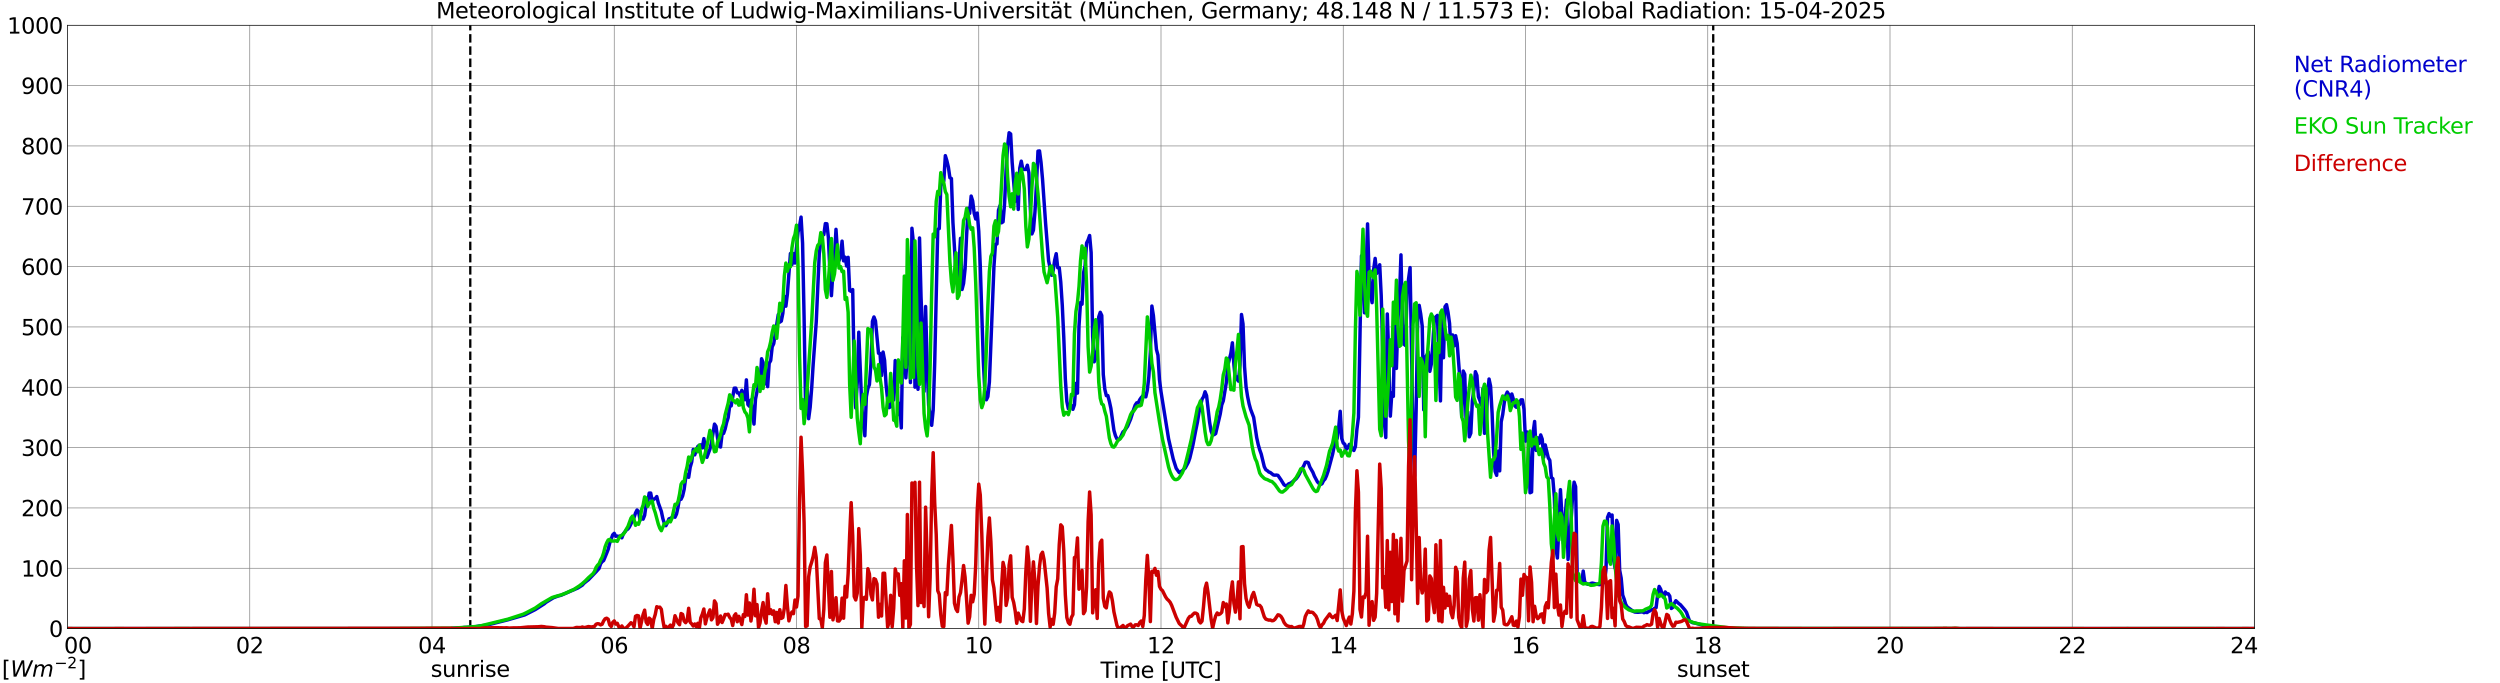 <?xml version="1.0" encoding="utf-8" standalone="no"?>
<!DOCTYPE svg PUBLIC "-//W3C//DTD SVG 1.1//EN"
  "http://www.w3.org/Graphics/SVG/1.1/DTD/svg11.dtd">
<svg xmlns:xlink="http://www.w3.org/1999/xlink" width="1085.4pt" height="296.64pt" viewBox="0 0 1085.4 296.64" xmlns="http://www.w3.org/2000/svg" version="1.1">
 <defs>
  <style type="text/css">*{stroke-linejoin: round; stroke-linecap: butt}</style>
 </defs>
 <g id="figure_1">
  <g id="patch_1">
   <path d="M 0 296.64 
L 1085.4 296.64 
L 1085.4 0 
L 0 0 
z
" style="fill: #ffffff"/>
  </g>
  <g id="axes_1">
   <g id="patch_2">
    <path d="M 29.306 272.909 
L 978.814 272.909 
L 978.814 10.976 
L 29.306 10.976 
z
" style="fill: #ffffff"/>
   </g>
   <g id="patch_3">
    <path d="M 978.814 272.909 
L 978.814 272.909 
L 978.814 10.976 
L 978.814 10.976 
z
" clip-path="url(#p4fe80082c9)" style="fill: #d3d3d3; opacity: 0.25; stroke: #d3d3d3; stroke-linejoin: miter"/>
   </g>
   <g id="matplotlib.axis_1">
    <g id="xtick_1">
     <g id="line2d_1">
      <path d="M 29.306 272.909 
L 29.306 10.976 
" clip-path="url(#p4fe80082c9)" style="fill: none; stroke: #808080; stroke-width: 0.3; stroke-linecap: square"/>
     </g>
     <g id="line2d_2"/>
     <g id="text_1">
      <!--    00 -->
      <g transform="translate(18.733 283.627) scale(0.095 -0.095)">
       <defs>
        <path id="DejaVuSans-20" transform="scale(0.016)"/>
        <path id="DejaVuSans-30" d="M 2034 4250 
Q 1547 4250 1301 3770 
Q 1056 3291 1056 2328 
Q 1056 1369 1301 889 
Q 1547 409 2034 409 
Q 2525 409 2770 889 
Q 3016 1369 3016 2328 
Q 3016 3291 2770 3770 
Q 2525 4250 2034 4250 
z
M 2034 4750 
Q 2819 4750 3233 4129 
Q 3647 3509 3647 2328 
Q 3647 1150 3233 529 
Q 2819 -91 2034 -91 
Q 1250 -91 836 529 
Q 422 1150 422 2328 
Q 422 3509 836 4129 
Q 1250 4750 2034 4750 
z
" transform="scale(0.016)"/>
       </defs>
       <use xlink:href="#DejaVuSans-20"/>
       <use xlink:href="#DejaVuSans-20" transform="translate(31.787 0)"/>
       <use xlink:href="#DejaVuSans-20" transform="translate(63.574 0)"/>
       <use xlink:href="#DejaVuSans-30" transform="translate(95.361 0)"/>
       <use xlink:href="#DejaVuSans-30" transform="translate(158.984 0)"/>
      </g>
     </g>
    </g>
    <g id="xtick_2">
     <g id="line2d_3">
      <path d="M 108.431 272.909 
L 108.431 10.976 
" clip-path="url(#p4fe80082c9)" style="fill: none; stroke: #808080; stroke-width: 0.3; stroke-linecap: square"/>
     </g>
     <g id="line2d_4"/>
     <g id="text_2">
      <!-- 02 -->
      <g transform="translate(102.387 283.627) scale(0.095 -0.095)">
       <defs>
        <path id="DejaVuSans-32" d="M 1228 531 
L 3431 531 
L 3431 0 
L 469 0 
L 469 531 
Q 828 903 1448 1529 
Q 2069 2156 2228 2338 
Q 2531 2678 2651 2914 
Q 2772 3150 2772 3378 
Q 2772 3750 2511 3984 
Q 2250 4219 1831 4219 
Q 1534 4219 1204 4116 
Q 875 4013 500 3803 
L 500 4441 
Q 881 4594 1212 4672 
Q 1544 4750 1819 4750 
Q 2544 4750 2975 4387 
Q 3406 4025 3406 3419 
Q 3406 3131 3298 2873 
Q 3191 2616 2906 2266 
Q 2828 2175 2409 1742 
Q 1991 1309 1228 531 
z
" transform="scale(0.016)"/>
       </defs>
       <use xlink:href="#DejaVuSans-30"/>
       <use xlink:href="#DejaVuSans-32" transform="translate(63.623 0)"/>
      </g>
     </g>
    </g>
    <g id="xtick_3">
     <g id="line2d_5">
      <path d="M 187.557 272.909 
L 187.557 10.976 
" clip-path="url(#p4fe80082c9)" style="fill: none; stroke: #808080; stroke-width: 0.3; stroke-linecap: square"/>
     </g>
     <g id="line2d_6"/>
     <g id="text_3">
      <!-- 04 -->
      <g transform="translate(181.513 283.627) scale(0.095 -0.095)">
       <defs>
        <path id="DejaVuSans-34" d="M 2419 4116 
L 825 1625 
L 2419 1625 
L 2419 4116 
z
M 2253 4666 
L 3047 4666 
L 3047 1625 
L 3713 1625 
L 3713 1100 
L 3047 1100 
L 3047 0 
L 2419 0 
L 2419 1100 
L 313 1100 
L 313 1709 
L 2253 4666 
z
" transform="scale(0.016)"/>
       </defs>
       <use xlink:href="#DejaVuSans-30"/>
       <use xlink:href="#DejaVuSans-34" transform="translate(63.623 0)"/>
      </g>
     </g>
    </g>
    <g id="xtick_4">
     <g id="line2d_7">
      <path d="M 266.683 272.909 
L 266.683 10.976 
" clip-path="url(#p4fe80082c9)" style="fill: none; stroke: #808080; stroke-width: 0.3; stroke-linecap: square"/>
     </g>
     <g id="line2d_8"/>
     <g id="text_4">
      <!-- 06 -->
      <g transform="translate(260.638 283.627) scale(0.095 -0.095)">
       <defs>
        <path id="DejaVuSans-36" d="M 2113 2584 
Q 1688 2584 1439 2293 
Q 1191 2003 1191 1497 
Q 1191 994 1439 701 
Q 1688 409 2113 409 
Q 2538 409 2786 701 
Q 3034 994 3034 1497 
Q 3034 2003 2786 2293 
Q 2538 2584 2113 2584 
z
M 3366 4563 
L 3366 3988 
Q 3128 4100 2886 4159 
Q 2644 4219 2406 4219 
Q 1781 4219 1451 3797 
Q 1122 3375 1075 2522 
Q 1259 2794 1537 2939 
Q 1816 3084 2150 3084 
Q 2853 3084 3261 2657 
Q 3669 2231 3669 1497 
Q 3669 778 3244 343 
Q 2819 -91 2113 -91 
Q 1303 -91 875 529 
Q 447 1150 447 2328 
Q 447 3434 972 4092 
Q 1497 4750 2381 4750 
Q 2619 4750 2861 4703 
Q 3103 4656 3366 4563 
z
" transform="scale(0.016)"/>
       </defs>
       <use xlink:href="#DejaVuSans-30"/>
       <use xlink:href="#DejaVuSans-36" transform="translate(63.623 0)"/>
      </g>
     </g>
    </g>
    <g id="xtick_5">
     <g id="line2d_9">
      <path d="M 345.808 272.909 
L 345.808 10.976 
" clip-path="url(#p4fe80082c9)" style="fill: none; stroke: #808080; stroke-width: 0.3; stroke-linecap: square"/>
     </g>
     <g id="line2d_10"/>
     <g id="text_5">
      <!-- 08 -->
      <g transform="translate(339.764 283.627) scale(0.095 -0.095)">
       <defs>
        <path id="DejaVuSans-38" d="M 2034 2216 
Q 1584 2216 1326 1975 
Q 1069 1734 1069 1313 
Q 1069 891 1326 650 
Q 1584 409 2034 409 
Q 2484 409 2743 651 
Q 3003 894 3003 1313 
Q 3003 1734 2745 1975 
Q 2488 2216 2034 2216 
z
M 1403 2484 
Q 997 2584 770 2862 
Q 544 3141 544 3541 
Q 544 4100 942 4425 
Q 1341 4750 2034 4750 
Q 2731 4750 3128 4425 
Q 3525 4100 3525 3541 
Q 3525 3141 3298 2862 
Q 3072 2584 2669 2484 
Q 3125 2378 3379 2068 
Q 3634 1759 3634 1313 
Q 3634 634 3220 271 
Q 2806 -91 2034 -91 
Q 1263 -91 848 271 
Q 434 634 434 1313 
Q 434 1759 690 2068 
Q 947 2378 1403 2484 
z
M 1172 3481 
Q 1172 3119 1398 2916 
Q 1625 2713 2034 2713 
Q 2441 2713 2670 2916 
Q 2900 3119 2900 3481 
Q 2900 3844 2670 4047 
Q 2441 4250 2034 4250 
Q 1625 4250 1398 4047 
Q 1172 3844 1172 3481 
z
" transform="scale(0.016)"/>
       </defs>
       <use xlink:href="#DejaVuSans-30"/>
       <use xlink:href="#DejaVuSans-38" transform="translate(63.623 0)"/>
      </g>
     </g>
    </g>
    <g id="xtick_6">
     <g id="line2d_11">
      <path d="M 424.934 272.909 
L 424.934 10.976 
" clip-path="url(#p4fe80082c9)" style="fill: none; stroke: #808080; stroke-width: 0.3; stroke-linecap: square"/>
     </g>
     <g id="line2d_12"/>
     <g id="text_6">
      <!-- 10 -->
      <g transform="translate(418.89 283.627) scale(0.095 -0.095)">
       <defs>
        <path id="DejaVuSans-31" d="M 794 531 
L 1825 531 
L 1825 4091 
L 703 3866 
L 703 4441 
L 1819 4666 
L 2450 4666 
L 2450 531 
L 3481 531 
L 3481 0 
L 794 0 
L 794 531 
z
" transform="scale(0.016)"/>
       </defs>
       <use xlink:href="#DejaVuSans-31"/>
       <use xlink:href="#DejaVuSans-30" transform="translate(63.623 0)"/>
      </g>
     </g>
    </g>
    <g id="xtick_7">
     <g id="line2d_13">
      <path d="M 504.06 272.909 
L 504.06 10.976 
" clip-path="url(#p4fe80082c9)" style="fill: none; stroke: #808080; stroke-width: 0.3; stroke-linecap: square"/>
     </g>
     <g id="line2d_14"/>
     <g id="text_7">
      <!-- 12 -->
      <g transform="translate(498.015 283.627) scale(0.095 -0.095)">
       <use xlink:href="#DejaVuSans-31"/>
       <use xlink:href="#DejaVuSans-32" transform="translate(63.623 0)"/>
      </g>
     </g>
    </g>
    <g id="xtick_8">
     <g id="line2d_15">
      <path d="M 583.185 272.909 
L 583.185 10.976 
" clip-path="url(#p4fe80082c9)" style="fill: none; stroke: #808080; stroke-width: 0.3; stroke-linecap: square"/>
     </g>
     <g id="line2d_16"/>
     <g id="text_8">
      <!-- 14 -->
      <g transform="translate(577.141 283.627) scale(0.095 -0.095)">
       <use xlink:href="#DejaVuSans-31"/>
       <use xlink:href="#DejaVuSans-34" transform="translate(63.623 0)"/>
      </g>
     </g>
    </g>
    <g id="xtick_9">
     <g id="line2d_17">
      <path d="M 662.311 272.909 
L 662.311 10.976 
" clip-path="url(#p4fe80082c9)" style="fill: none; stroke: #808080; stroke-width: 0.3; stroke-linecap: square"/>
     </g>
     <g id="line2d_18"/>
     <g id="text_9">
      <!-- 16 -->
      <g transform="translate(656.267 283.627) scale(0.095 -0.095)">
       <use xlink:href="#DejaVuSans-31"/>
       <use xlink:href="#DejaVuSans-36" transform="translate(63.623 0)"/>
      </g>
     </g>
    </g>
    <g id="xtick_10">
     <g id="line2d_19">
      <path d="M 741.437 272.909 
L 741.437 10.976 
" clip-path="url(#p4fe80082c9)" style="fill: none; stroke: #808080; stroke-width: 0.3; stroke-linecap: square"/>
     </g>
     <g id="line2d_20"/>
     <g id="text_10">
      <!-- 18 -->
      <g transform="translate(735.392 283.627) scale(0.095 -0.095)">
       <use xlink:href="#DejaVuSans-31"/>
       <use xlink:href="#DejaVuSans-38" transform="translate(63.623 0)"/>
      </g>
     </g>
    </g>
    <g id="xtick_11">
     <g id="line2d_21">
      <path d="M 820.562 272.909 
L 820.562 10.976 
" clip-path="url(#p4fe80082c9)" style="fill: none; stroke: #808080; stroke-width: 0.3; stroke-linecap: square"/>
     </g>
     <g id="line2d_22"/>
     <g id="text_11">
      <!-- 20 -->
      <g transform="translate(814.518 283.627) scale(0.095 -0.095)">
       <use xlink:href="#DejaVuSans-32"/>
       <use xlink:href="#DejaVuSans-30" transform="translate(63.623 0)"/>
      </g>
     </g>
    </g>
    <g id="xtick_12">
     <g id="line2d_23">
      <path d="M 899.688 272.909 
L 899.688 10.976 
" clip-path="url(#p4fe80082c9)" style="fill: none; stroke: #808080; stroke-width: 0.3; stroke-linecap: square"/>
     </g>
     <g id="line2d_24"/>
     <g id="text_12">
      <!-- 22 -->
      <g transform="translate(893.644 283.627) scale(0.095 -0.095)">
       <use xlink:href="#DejaVuSans-32"/>
       <use xlink:href="#DejaVuSans-32" transform="translate(63.623 0)"/>
      </g>
     </g>
    </g>
    <g id="xtick_13">
     <g id="line2d_25">
      <path d="M 978.814 272.909 
L 978.814 10.976 
" clip-path="url(#p4fe80082c9)" style="fill: none; stroke: #808080; stroke-width: 0.3; stroke-linecap: square"/>
     </g>
     <g id="line2d_26"/>
     <g id="text_13">
      <!-- 24    -->
      <g transform="translate(968.241 283.627) scale(0.095 -0.095)">
       <use xlink:href="#DejaVuSans-32"/>
       <use xlink:href="#DejaVuSans-34" transform="translate(63.623 0)"/>
       <use xlink:href="#DejaVuSans-20" transform="translate(127.246 0)"/>
       <use xlink:href="#DejaVuSans-20" transform="translate(159.033 0)"/>
       <use xlink:href="#DejaVuSans-20" transform="translate(190.82 0)"/>
      </g>
     </g>
    </g>
    <g id="text_14">
     <!-- Time [UTC] -->
     <g transform="translate(477.806 294.322) scale(0.095 -0.095)">
      <defs>
       <path id="DejaVuSans-54" d="M -19 4666 
L 3928 4666 
L 3928 4134 
L 2272 4134 
L 2272 0 
L 1638 0 
L 1638 4134 
L -19 4134 
L -19 4666 
z
" transform="scale(0.016)"/>
       <path id="DejaVuSans-69" d="M 603 3500 
L 1178 3500 
L 1178 0 
L 603 0 
L 603 3500 
z
M 603 4863 
L 1178 4863 
L 1178 4134 
L 603 4134 
L 603 4863 
z
" transform="scale(0.016)"/>
       <path id="DejaVuSans-6d" d="M 3328 2828 
Q 3544 3216 3844 3400 
Q 4144 3584 4550 3584 
Q 5097 3584 5394 3201 
Q 5691 2819 5691 2113 
L 5691 0 
L 5113 0 
L 5113 2094 
Q 5113 2597 4934 2840 
Q 4756 3084 4391 3084 
Q 3944 3084 3684 2787 
Q 3425 2491 3425 1978 
L 3425 0 
L 2847 0 
L 2847 2094 
Q 2847 2600 2669 2842 
Q 2491 3084 2119 3084 
Q 1678 3084 1418 2786 
Q 1159 2488 1159 1978 
L 1159 0 
L 581 0 
L 581 3500 
L 1159 3500 
L 1159 2956 
Q 1356 3278 1631 3431 
Q 1906 3584 2284 3584 
Q 2666 3584 2933 3390 
Q 3200 3197 3328 2828 
z
" transform="scale(0.016)"/>
       <path id="DejaVuSans-65" d="M 3597 1894 
L 3597 1613 
L 953 1613 
Q 991 1019 1311 708 
Q 1631 397 2203 397 
Q 2534 397 2845 478 
Q 3156 559 3463 722 
L 3463 178 
Q 3153 47 2828 -22 
Q 2503 -91 2169 -91 
Q 1331 -91 842 396 
Q 353 884 353 1716 
Q 353 2575 817 3079 
Q 1281 3584 2069 3584 
Q 2775 3584 3186 3129 
Q 3597 2675 3597 1894 
z
M 3022 2063 
Q 3016 2534 2758 2815 
Q 2500 3097 2075 3097 
Q 1594 3097 1305 2825 
Q 1016 2553 972 2059 
L 3022 2063 
z
" transform="scale(0.016)"/>
       <path id="DejaVuSans-5b" d="M 550 4863 
L 1875 4863 
L 1875 4416 
L 1125 4416 
L 1125 -397 
L 1875 -397 
L 1875 -844 
L 550 -844 
L 550 4863 
z
" transform="scale(0.016)"/>
       <path id="DejaVuSans-55" d="M 556 4666 
L 1191 4666 
L 1191 1831 
Q 1191 1081 1462 751 
Q 1734 422 2344 422 
Q 2950 422 3222 751 
Q 3494 1081 3494 1831 
L 3494 4666 
L 4128 4666 
L 4128 1753 
Q 4128 841 3676 375 
Q 3225 -91 2344 -91 
Q 1459 -91 1007 375 
Q 556 841 556 1753 
L 556 4666 
z
" transform="scale(0.016)"/>
       <path id="DejaVuSans-43" d="M 4122 4306 
L 4122 3641 
Q 3803 3938 3442 4084 
Q 3081 4231 2675 4231 
Q 1875 4231 1450 3742 
Q 1025 3253 1025 2328 
Q 1025 1406 1450 917 
Q 1875 428 2675 428 
Q 3081 428 3442 575 
Q 3803 722 4122 1019 
L 4122 359 
Q 3791 134 3420 21 
Q 3050 -91 2638 -91 
Q 1578 -91 968 557 
Q 359 1206 359 2328 
Q 359 3453 968 4101 
Q 1578 4750 2638 4750 
Q 3056 4750 3426 4639 
Q 3797 4528 4122 4306 
z
" transform="scale(0.016)"/>
       <path id="DejaVuSans-5d" d="M 1947 4863 
L 1947 -844 
L 622 -844 
L 622 -397 
L 1369 -397 
L 1369 4416 
L 622 4416 
L 622 4863 
L 1947 4863 
z
" transform="scale(0.016)"/>
      </defs>
      <use xlink:href="#DejaVuSans-54"/>
      <use xlink:href="#DejaVuSans-69" transform="translate(57.959 0)"/>
      <use xlink:href="#DejaVuSans-6d" transform="translate(85.742 0)"/>
      <use xlink:href="#DejaVuSans-65" transform="translate(183.154 0)"/>
      <use xlink:href="#DejaVuSans-20" transform="translate(244.678 0)"/>
      <use xlink:href="#DejaVuSans-5b" transform="translate(276.465 0)"/>
      <use xlink:href="#DejaVuSans-55" transform="translate(315.479 0)"/>
      <use xlink:href="#DejaVuSans-54" transform="translate(388.672 0)"/>
      <use xlink:href="#DejaVuSans-43" transform="translate(443.881 0)"/>
      <use xlink:href="#DejaVuSans-5d" transform="translate(513.705 0)"/>
     </g>
    </g>
   </g>
   <g id="matplotlib.axis_2">
    <g id="ytick_1">
     <g id="line2d_27">
      <path d="M 29.306 272.909 
L 978.814 272.909 
" clip-path="url(#p4fe80082c9)" style="fill: none; stroke: #808080; stroke-width: 0.3; stroke-linecap: square"/>
     </g>
     <g id="line2d_28"/>
     <g id="text_15">
      <!-- 0 -->
      <g transform="translate(21.261 276.518) scale(0.095 -0.095)">
       <use xlink:href="#DejaVuSans-30"/>
      </g>
     </g>
    </g>
    <g id="ytick_2">
     <g id="line2d_29">
      <path d="M 29.306 246.715 
L 978.814 246.715 
" clip-path="url(#p4fe80082c9)" style="fill: none; stroke: #808080; stroke-width: 0.3; stroke-linecap: square"/>
     </g>
     <g id="line2d_30"/>
     <g id="text_16">
      <!-- 100 -->
      <g transform="translate(9.173 250.325) scale(0.095 -0.095)">
       <use xlink:href="#DejaVuSans-31"/>
       <use xlink:href="#DejaVuSans-30" transform="translate(63.623 0)"/>
       <use xlink:href="#DejaVuSans-30" transform="translate(127.246 0)"/>
      </g>
     </g>
    </g>
    <g id="ytick_3">
     <g id="line2d_31">
      <path d="M 29.306 220.522 
L 978.814 220.522 
" clip-path="url(#p4fe80082c9)" style="fill: none; stroke: #808080; stroke-width: 0.3; stroke-linecap: square"/>
     </g>
     <g id="line2d_32"/>
     <g id="text_17">
      <!-- 200 -->
      <g transform="translate(9.173 224.131) scale(0.095 -0.095)">
       <use xlink:href="#DejaVuSans-32"/>
       <use xlink:href="#DejaVuSans-30" transform="translate(63.623 0)"/>
       <use xlink:href="#DejaVuSans-30" transform="translate(127.246 0)"/>
      </g>
     </g>
    </g>
    <g id="ytick_4">
     <g id="line2d_33">
      <path d="M 29.306 194.329 
L 978.814 194.329 
" clip-path="url(#p4fe80082c9)" style="fill: none; stroke: #808080; stroke-width: 0.3; stroke-linecap: square"/>
     </g>
     <g id="line2d_34"/>
     <g id="text_18">
      <!-- 300 -->
      <g transform="translate(9.173 197.938) scale(0.095 -0.095)">
       <defs>
        <path id="DejaVuSans-33" d="M 2597 2516 
Q 3050 2419 3304 2112 
Q 3559 1806 3559 1356 
Q 3559 666 3084 287 
Q 2609 -91 1734 -91 
Q 1441 -91 1130 -33 
Q 819 25 488 141 
L 488 750 
Q 750 597 1062 519 
Q 1375 441 1716 441 
Q 2309 441 2620 675 
Q 2931 909 2931 1356 
Q 2931 1769 2642 2001 
Q 2353 2234 1838 2234 
L 1294 2234 
L 1294 2753 
L 1863 2753 
Q 2328 2753 2575 2939 
Q 2822 3125 2822 3475 
Q 2822 3834 2567 4026 
Q 2313 4219 1838 4219 
Q 1578 4219 1281 4162 
Q 984 4106 628 3988 
L 628 4550 
Q 988 4650 1302 4700 
Q 1616 4750 1894 4750 
Q 2613 4750 3031 4423 
Q 3450 4097 3450 3541 
Q 3450 3153 3228 2886 
Q 3006 2619 2597 2516 
z
" transform="scale(0.016)"/>
       </defs>
       <use xlink:href="#DejaVuSans-33"/>
       <use xlink:href="#DejaVuSans-30" transform="translate(63.623 0)"/>
       <use xlink:href="#DejaVuSans-30" transform="translate(127.246 0)"/>
      </g>
     </g>
    </g>
    <g id="ytick_5">
     <g id="line2d_35">
      <path d="M 29.306 168.136 
L 978.814 168.136 
" clip-path="url(#p4fe80082c9)" style="fill: none; stroke: #808080; stroke-width: 0.3; stroke-linecap: square"/>
     </g>
     <g id="line2d_36"/>
     <g id="text_19">
      <!-- 400 -->
      <g transform="translate(9.173 171.745) scale(0.095 -0.095)">
       <use xlink:href="#DejaVuSans-34"/>
       <use xlink:href="#DejaVuSans-30" transform="translate(63.623 0)"/>
       <use xlink:href="#DejaVuSans-30" transform="translate(127.246 0)"/>
      </g>
     </g>
    </g>
    <g id="ytick_6">
     <g id="line2d_37">
      <path d="M 29.306 141.942 
L 978.814 141.942 
" clip-path="url(#p4fe80082c9)" style="fill: none; stroke: #808080; stroke-width: 0.3; stroke-linecap: square"/>
     </g>
     <g id="line2d_38"/>
     <g id="text_20">
      <!-- 500 -->
      <g transform="translate(9.173 145.551) scale(0.095 -0.095)">
       <defs>
        <path id="DejaVuSans-35" d="M 691 4666 
L 3169 4666 
L 3169 4134 
L 1269 4134 
L 1269 2991 
Q 1406 3038 1543 3061 
Q 1681 3084 1819 3084 
Q 2600 3084 3056 2656 
Q 3513 2228 3513 1497 
Q 3513 744 3044 326 
Q 2575 -91 1722 -91 
Q 1428 -91 1123 -41 
Q 819 9 494 109 
L 494 744 
Q 775 591 1075 516 
Q 1375 441 1709 441 
Q 2250 441 2565 725 
Q 2881 1009 2881 1497 
Q 2881 1984 2565 2268 
Q 2250 2553 1709 2553 
Q 1456 2553 1204 2497 
Q 953 2441 691 2322 
L 691 4666 
z
" transform="scale(0.016)"/>
       </defs>
       <use xlink:href="#DejaVuSans-35"/>
       <use xlink:href="#DejaVuSans-30" transform="translate(63.623 0)"/>
       <use xlink:href="#DejaVuSans-30" transform="translate(127.246 0)"/>
      </g>
     </g>
    </g>
    <g id="ytick_7">
     <g id="line2d_39">
      <path d="M 29.306 115.749 
L 978.814 115.749 
" clip-path="url(#p4fe80082c9)" style="fill: none; stroke: #808080; stroke-width: 0.3; stroke-linecap: square"/>
     </g>
     <g id="line2d_40"/>
     <g id="text_21">
      <!-- 600 -->
      <g transform="translate(9.173 119.358) scale(0.095 -0.095)">
       <use xlink:href="#DejaVuSans-36"/>
       <use xlink:href="#DejaVuSans-30" transform="translate(63.623 0)"/>
       <use xlink:href="#DejaVuSans-30" transform="translate(127.246 0)"/>
      </g>
     </g>
    </g>
    <g id="ytick_8">
     <g id="line2d_41">
      <path d="M 29.306 89.556 
L 978.814 89.556 
" clip-path="url(#p4fe80082c9)" style="fill: none; stroke: #808080; stroke-width: 0.3; stroke-linecap: square"/>
     </g>
     <g id="line2d_42"/>
     <g id="text_22">
      <!-- 700 -->
      <g transform="translate(9.173 93.165) scale(0.095 -0.095)">
       <defs>
        <path id="DejaVuSans-37" d="M 525 4666 
L 3525 4666 
L 3525 4397 
L 1831 0 
L 1172 0 
L 2766 4134 
L 525 4134 
L 525 4666 
z
" transform="scale(0.016)"/>
       </defs>
       <use xlink:href="#DejaVuSans-37"/>
       <use xlink:href="#DejaVuSans-30" transform="translate(63.623 0)"/>
       <use xlink:href="#DejaVuSans-30" transform="translate(127.246 0)"/>
      </g>
     </g>
    </g>
    <g id="ytick_9">
     <g id="line2d_43">
      <path d="M 29.306 63.362 
L 978.814 63.362 
" clip-path="url(#p4fe80082c9)" style="fill: none; stroke: #808080; stroke-width: 0.3; stroke-linecap: square"/>
     </g>
     <g id="line2d_44"/>
     <g id="text_23">
      <!-- 800 -->
      <g transform="translate(9.173 66.972) scale(0.095 -0.095)">
       <use xlink:href="#DejaVuSans-38"/>
       <use xlink:href="#DejaVuSans-30" transform="translate(63.623 0)"/>
       <use xlink:href="#DejaVuSans-30" transform="translate(127.246 0)"/>
      </g>
     </g>
    </g>
    <g id="ytick_10">
     <g id="line2d_45">
      <path d="M 29.306 37.169 
L 978.814 37.169 
" clip-path="url(#p4fe80082c9)" style="fill: none; stroke: #808080; stroke-width: 0.3; stroke-linecap: square"/>
     </g>
     <g id="line2d_46"/>
     <g id="text_24">
      <!-- 900 -->
      <g transform="translate(9.173 40.778) scale(0.095 -0.095)">
       <defs>
        <path id="DejaVuSans-39" d="M 703 97 
L 703 672 
Q 941 559 1184 500 
Q 1428 441 1663 441 
Q 2288 441 2617 861 
Q 2947 1281 2994 2138 
Q 2813 1869 2534 1725 
Q 2256 1581 1919 1581 
Q 1219 1581 811 2004 
Q 403 2428 403 3163 
Q 403 3881 828 4315 
Q 1253 4750 1959 4750 
Q 2769 4750 3195 4129 
Q 3622 3509 3622 2328 
Q 3622 1225 3098 567 
Q 2575 -91 1691 -91 
Q 1453 -91 1209 -44 
Q 966 3 703 97 
z
M 1959 2075 
Q 2384 2075 2632 2365 
Q 2881 2656 2881 3163 
Q 2881 3666 2632 3958 
Q 2384 4250 1959 4250 
Q 1534 4250 1286 3958 
Q 1038 3666 1038 3163 
Q 1038 2656 1286 2365 
Q 1534 2075 1959 2075 
z
" transform="scale(0.016)"/>
       </defs>
       <use xlink:href="#DejaVuSans-39"/>
       <use xlink:href="#DejaVuSans-30" transform="translate(63.623 0)"/>
       <use xlink:href="#DejaVuSans-30" transform="translate(127.246 0)"/>
      </g>
     </g>
    </g>
    <g id="ytick_11">
     <g id="line2d_47">
      <path d="M 29.306 10.976 
L 978.814 10.976 
" clip-path="url(#p4fe80082c9)" style="fill: none; stroke: #808080; stroke-width: 0.3; stroke-linecap: square"/>
     </g>
     <g id="line2d_48"/>
     <g id="text_25">
      <!-- 1000 -->
      <g transform="translate(3.128 14.585) scale(0.095 -0.095)">
       <use xlink:href="#DejaVuSans-31"/>
       <use xlink:href="#DejaVuSans-30" transform="translate(63.623 0)"/>
       <use xlink:href="#DejaVuSans-30" transform="translate(127.246 0)"/>
       <use xlink:href="#DejaVuSans-30" transform="translate(190.869 0)"/>
      </g>
     </g>
    </g>
   </g>
   <g id="line2d_49">
    <path d="M 204.174 272.909 
L 204.174 10.976 
" clip-path="url(#p4fe80082c9)" style="fill: none; stroke-dasharray: 3.7,1.6; stroke-dashoffset: 0; stroke: #000000"/>
   </g>
   <g id="line2d_50">
    <path d="M 743.811 272.909 
L 743.811 10.976 
" clip-path="url(#p4fe80082c9)" style="fill: none; stroke-dasharray: 3.7,1.6; stroke-dashoffset: 0; stroke: #000000"/>
   </g>
   <g id="line2d_51">
    <path d="M 29.306 272.909 
L 196.129 272.909 
L 196.788 272.736 
L 200.745 272.534 
L 201.404 272.432 
L 202.723 272.411 
L 204.701 272.209 
L 206.02 272.149 
L 207.998 271.803 
L 211.295 271.418 
L 220.526 269.09 
L 221.845 268.705 
L 227.779 266.984 
L 232.395 264.653 
L 236.351 262.122 
L 237.011 261.533 
L 240.308 259.508 
L 242.286 258.778 
L 243.604 258.434 
L 250.858 255.294 
L 252.836 254.039 
L 253.495 253.269 
L 254.814 252.195 
L 255.473 251.708 
L 258.77 248.266 
L 260.089 246.807 
L 260.748 244.78 
L 261.408 243.868 
L 262.067 243.384 
L 263.386 240.201 
L 264.045 238.501 
L 264.705 235.827 
L 266.023 232.202 
L 266.683 231.552 
L 267.342 232.828 
L 268.002 232.747 
L 268.661 232.909 
L 269.32 232.707 
L 269.98 233.496 
L 270.639 231.736 
L 271.958 230.093 
L 272.617 229.669 
L 273.277 228.797 
L 275.255 224.745 
L 275.914 222.72 
L 276.573 221.423 
L 277.233 222.112 
L 277.892 225.8 
L 278.552 224.422 
L 279.211 225.394 
L 279.87 223.752 
L 280.53 219.053 
L 281.189 218.06 
L 281.849 214.089 
L 282.508 214.071 
L 283.167 217.554 
L 283.827 216.724 
L 284.486 216.46 
L 285.145 215.59 
L 285.805 218.325 
L 287.124 222.01 
L 287.783 225.151 
L 288.442 227.277 
L 289.102 228.231 
L 289.761 226.934 
L 290.42 225.274 
L 291.08 225.048 
L 291.739 224.684 
L 292.399 223.592 
L 293.058 224.564 
L 293.717 223.165 
L 294.377 220.187 
L 295.036 216.198 
L 295.696 216.763 
L 296.355 215.346 
L 297.014 212.531 
L 297.674 207.687 
L 298.333 205.946 
L 298.992 207.242 
L 299.652 202.886 
L 300.311 200.579 
L 300.971 195.149 
L 301.63 197.48 
L 302.949 193.831 
L 303.608 193.368 
L 304.267 193.142 
L 304.927 194.46 
L 305.586 190.429 
L 306.905 198.551 
L 308.224 194.968 
L 308.883 192.131 
L 310.202 184.129 
L 310.861 185.101 
L 311.521 190.104 
L 312.18 193.75 
L 312.839 194.075 
L 313.499 188.383 
L 314.158 188.16 
L 314.818 186.256 
L 315.477 183.419 
L 316.136 181.334 
L 316.796 176.269 
L 317.455 176.229 
L 318.774 168.531 
L 319.433 168.51 
L 320.093 170.556 
L 320.752 170.577 
L 321.411 172.015 
L 322.071 169.461 
L 322.73 170.941 
L 323.39 173.573 
L 324.049 164.924 
L 324.708 175.64 
L 325.368 176.371 
L 326.027 173.654 
L 327.346 184.108 
L 328.005 173.311 
L 328.665 169.969 
L 329.324 162.918 
L 329.983 167.457 
L 330.643 155.749 
L 331.302 157.367 
L 331.961 166.708 
L 332.621 161.014 
L 333.28 167.861 
L 333.94 157.692 
L 334.599 156.558 
L 335.258 150.562 
L 335.918 149.206 
L 337.896 136.565 
L 338.555 139.865 
L 339.215 139.399 
L 339.874 136.017 
L 340.533 128.683 
L 341.193 132.937 
L 341.852 127.63 
L 343.171 110.086 
L 343.83 114.866 
L 344.49 110.068 
L 345.149 114.198 
L 346.468 100.727 
L 347.127 98.194 
L 347.787 94.265 
L 348.446 105.589 
L 349.105 137.961 
L 349.765 178.052 
L 350.424 168.065 
L 351.083 181.78 
L 351.743 176.816 
L 352.402 168.408 
L 353.062 157.975 
L 354.38 139.784 
L 355.699 110.128 
L 356.359 105.104 
L 357.018 102.084 
L 357.677 101.861 
L 358.337 97.081 
L 358.996 97.162 
L 359.655 103.218 
L 360.315 117.947 
L 360.974 128.358 
L 361.634 117.926 
L 362.293 111.566 
L 362.952 99.572 
L 363.612 109.641 
L 364.271 113.124 
L 364.93 111.485 
L 365.59 104.698 
L 366.249 113.247 
L 366.909 111.647 
L 367.568 115.495 
L 368.227 111.728 
L 368.887 126.15 
L 369.546 126.514 
L 370.206 125.726 
L 370.865 162.027 
L 371.524 177.12 
L 372.184 166.161 
L 372.843 144.242 
L 374.162 176.735 
L 374.821 184.454 
L 375.481 189.192 
L 376.14 172.216 
L 376.799 168.631 
L 377.459 166.991 
L 378.118 157.957 
L 378.777 139.501 
L 379.437 137.618 
L 380.096 139.339 
L 381.415 153.357 
L 382.074 153.499 
L 382.734 163.02 
L 383.393 152.852 
L 384.053 156.477 
L 384.712 167.253 
L 385.371 173.534 
L 386.031 176.978 
L 386.69 176.572 
L 387.349 171.609 
L 388.009 173.636 
L 388.668 156.537 
L 389.328 161.946 
L 389.987 179.996 
L 390.646 175.134 
L 391.306 185.769 
L 391.965 146.571 
L 392.624 149.326 
L 393.284 164.055 
L 393.943 153.559 
L 394.603 117.237 
L 395.262 166.1 
L 395.921 99.106 
L 396.581 105.57 
L 397.24 168.086 
L 397.899 155.526 
L 398.559 169.016 
L 399.218 103.32 
L 399.878 128.966 
L 400.537 145.436 
L 401.196 169.948 
L 401.856 133.078 
L 402.515 157.876 
L 403.175 175.986 
L 404.493 184.656 
L 405.153 178.01 
L 405.812 157.409 
L 407.131 99.554 
L 407.79 99.229 
L 408.45 80.935 
L 409.109 78.586 
L 409.768 78.565 
L 410.428 67.585 
L 411.087 69.774 
L 411.746 72.569 
L 412.406 77.148 
L 413.065 77.512 
L 413.725 96.575 
L 415.043 118.271 
L 415.703 122.14 
L 416.362 114.523 
L 417.022 103.483 
L 417.681 125.684 
L 418.34 123.073 
L 419 116.692 
L 419.659 102.165 
L 420.318 90.478 
L 420.978 92.625 
L 421.637 85.129 
L 422.297 87.277 
L 422.956 92.665 
L 423.615 95.075 
L 424.275 92.502 
L 424.934 100.384 
L 425.593 115.395 
L 426.912 156.7 
L 427.572 169.725 
L 428.231 173.573 
L 428.89 172.198 
L 429.55 165.857 
L 431.528 115.759 
L 432.187 106.076 
L 432.847 105.892 
L 433.506 91.266 
L 434.165 89.283 
L 434.825 96.738 
L 435.484 96.29 
L 436.144 88.39 
L 436.803 73.664 
L 437.462 63.313 
L 438.122 57.639 
L 438.781 58.166 
L 439.44 70.503 
L 440.759 87.358 
L 441.419 77.512 
L 442.078 90.944 
L 442.737 73.035 
L 443.397 69.976 
L 444.056 73.379 
L 444.716 73.562 
L 445.375 73.541 
L 446.034 71.739 
L 446.694 75.021 
L 447.353 91.227 
L 448.012 101.557 
L 448.672 99.918 
L 449.331 91.997 
L 449.991 80.024 
L 450.65 65.62 
L 451.309 65.521 
L 451.969 70.463 
L 452.628 77.876 
L 453.947 96.879 
L 455.266 113.266 
L 456.584 119.508 
L 457.244 117.459 
L 457.903 112.902 
L 458.563 110.146 
L 459.222 116.244 
L 459.881 116.244 
L 460.541 122.483 
L 461.2 132.552 
L 461.859 146.712 
L 462.519 164.398 
L 463.178 174.283 
L 463.838 177.445 
L 464.497 175.781 
L 465.156 176.025 
L 465.816 177.707 
L 466.475 175.742 
L 467.134 166.464 
L 467.794 170.679 
L 468.453 141.568 
L 469.113 131.337 
L 469.772 132.067 
L 470.431 118.452 
L 471.091 115.474 
L 471.75 105.489 
L 472.409 104.192 
L 473.069 102.246 
L 473.728 109.641 
L 474.388 146.207 
L 475.047 157.085 
L 475.706 155.668 
L 476.366 151.838 
L 477.025 137.597 
L 477.685 135.59 
L 478.344 136.968 
L 479.003 162.614 
L 479.663 168.976 
L 480.322 171.75 
L 480.981 171.75 
L 481.641 174.244 
L 482.3 177.303 
L 483.619 186.822 
L 484.278 189.153 
L 484.938 190.591 
L 485.597 190.976 
L 486.256 190.327 
L 487.575 187.492 
L 488.235 186.966 
L 489.553 185.062 
L 490.872 181.96 
L 492.191 177.728 
L 492.85 175.863 
L 493.51 174.891 
L 494.169 174.891 
L 494.828 173.555 
L 495.488 172.602 
L 496.147 171.894 
L 497.466 172.298 
L 498.125 169.361 
L 498.785 163.465 
L 499.444 152.831 
L 500.103 132.877 
L 500.763 137.07 
L 502.082 151.718 
L 502.741 154.209 
L 503.4 164.885 
L 504.06 170.09 
L 507.357 190.552 
L 509.335 199.18 
L 510.654 203.334 
L 511.972 205.196 
L 513.291 204.387 
L 514.61 203.151 
L 515.929 200.699 
L 516.588 198.837 
L 517.907 193.265 
L 519.226 186.418 
L 519.885 183.257 
L 520.544 179.045 
L 521.204 176.491 
L 521.863 173.332 
L 522.522 172.277 
L 523.182 170.09 
L 523.841 171.75 
L 525.16 183.278 
L 525.819 187.288 
L 526.479 188.807 
L 527.138 188.708 
L 527.797 188.242 
L 529.776 179.734 
L 530.435 175.802 
L 531.094 174.06 
L 532.413 166.119 
L 533.073 158.625 
L 534.391 153.418 
L 535.051 148.839 
L 535.71 158.36 
L 536.369 164.903 
L 537.029 163.628 
L 537.688 165.472 
L 538.348 158.502 
L 539.007 136.544 
L 539.666 140.656 
L 540.326 159.191 
L 540.985 167.881 
L 541.644 172.096 
L 542.304 175.297 
L 542.963 177.707 
L 544.282 181.172 
L 545.601 189.962 
L 546.26 192.983 
L 546.919 195.29 
L 547.579 197.155 
L 548.898 202.603 
L 549.557 203.921 
L 550.216 204.345 
L 550.876 204.935 
L 551.535 205.157 
L 552.854 206.21 
L 553.513 206.312 
L 554.173 206.249 
L 554.832 206.391 
L 556.151 208.316 
L 557.47 210.464 
L 558.129 210.87 
L 558.788 210.728 
L 559.448 210.079 
L 560.107 209.856 
L 560.766 209.471 
L 562.085 208.397 
L 562.745 207.85 
L 563.404 206.98 
L 564.063 205.885 
L 564.723 204.508 
L 566.042 202.239 
L 566.701 200.741 
L 567.36 200.618 
L 568.02 200.903 
L 568.679 202.787 
L 569.998 205.055 
L 570.657 206.716 
L 571.976 209.207 
L 572.635 209.877 
L 573.295 210.343 
L 573.954 210.04 
L 574.613 208.701 
L 575.273 207.991 
L 575.932 206.514 
L 576.592 204.568 
L 578.57 197.155 
L 579.229 193.831 
L 579.889 191.238 
L 580.548 190.368 
L 581.207 185.606 
L 581.867 178.579 
L 582.526 190.368 
L 583.185 192.354 
L 583.845 192.838 
L 584.504 195.068 
L 585.164 194.439 
L 585.823 192.941 
L 586.482 192.901 
L 587.142 194.947 
L 587.801 195.576 
L 588.46 193.873 
L 589.12 186.358 
L 589.779 181.172 
L 591.098 111.1 
L 591.757 113.247 
L 592.417 135.813 
L 593.076 119.243 
L 593.736 97.201 
L 594.395 119.628 
L 595.054 127.853 
L 595.714 131.397 
L 596.373 117.056 
L 597.032 112.194 
L 597.692 118.717 
L 598.351 117.36 
L 599.011 114.947 
L 599.67 128.419 
L 600.329 151.919 
L 600.989 182.953 
L 601.648 189.941 
L 602.307 136.321 
L 602.967 155.445 
L 603.626 180.664 
L 604.286 170.517 
L 604.945 172.075 
L 605.604 134.011 
L 606.264 159.942 
L 606.923 138.731 
L 607.582 129.333 
L 608.242 110.654 
L 608.901 140.614 
L 609.561 149.447 
L 610.22 150.015 
L 610.879 127.489 
L 611.539 121.066 
L 612.198 116.184 
L 613.517 192.029 
L 614.176 206.574 
L 614.836 177.586 
L 615.495 138.508 
L 616.154 132.573 
L 616.814 136.339 
L 617.473 141.589 
L 618.133 177.95 
L 618.792 155.099 
L 619.451 154.248 
L 620.111 152.81 
L 620.77 161.218 
L 621.429 158.056 
L 622.089 149.224 
L 622.748 138.165 
L 624.067 136.929 
L 625.386 174.06 
L 626.045 137.516 
L 626.705 155.322 
L 627.364 133.141 
L 628.023 132.269 
L 628.683 135.611 
L 629.342 140.452 
L 630.001 153.216 
L 630.661 145.415 
L 631.32 150.156 
L 631.98 145.761 
L 632.639 149.062 
L 633.958 166.263 
L 634.617 180.664 
L 635.276 161.095 
L 635.936 162.514 
L 636.595 185.324 
L 637.255 178.841 
L 637.914 189.659 
L 638.573 188.058 
L 639.233 174.021 
L 639.892 169.401 
L 640.552 161.38 
L 641.211 163.02 
L 641.87 172.277 
L 642.53 173.898 
L 643.189 175.944 
L 643.848 168.754 
L 644.508 188.139 
L 645.167 184.21 
L 645.827 171.365 
L 646.486 164.56 
L 647.145 167.638 
L 647.805 179.349 
L 648.464 196.406 
L 649.123 204.67 
L 649.783 206.373 
L 650.442 195.838 
L 651.102 204.426 
L 651.761 183.157 
L 652.42 179.957 
L 653.08 174.87 
L 653.739 171.732 
L 654.399 170.213 
L 655.058 171.305 
L 655.717 174.506 
L 656.377 171.061 
L 657.036 173.351 
L 657.695 176.208 
L 658.355 176.816 
L 659.014 175.014 
L 659.674 175.682 
L 660.333 173.615 
L 660.992 173.594 
L 661.652 177.686 
L 662.311 191.524 
L 662.97 187.553 
L 663.63 191.746 
L 664.289 213.927 
L 664.949 213.623 
L 665.608 187.796 
L 666.267 182.995 
L 666.927 195.555 
L 667.586 190.065 
L 668.246 192.516 
L 668.905 188.828 
L 669.564 190.651 
L 670.224 198.512 
L 670.883 193.163 
L 672.202 198.774 
L 672.861 199.848 
L 673.521 207.323 
L 674.18 207.811 
L 674.839 215.873 
L 675.499 238.014 
L 676.158 242.268 
L 676.817 228.595 
L 677.477 212.591 
L 678.796 235.968 
L 679.455 225.048 
L 680.114 217.028 
L 680.774 242.897 
L 682.092 226.306 
L 682.752 215.449 
L 683.411 209.33 
L 684.071 211.315 
L 684.73 248.73 
L 685.389 251.121 
L 686.049 252.378 
L 686.708 252.64 
L 687.368 247.941 
L 688.027 252.782 
L 689.346 253.675 
L 690.005 253.654 
L 690.664 253.308 
L 691.324 253.146 
L 693.961 253.775 
L 694.621 253.835 
L 695.28 253.308 
L 695.939 253.209 
L 696.599 252.842 
L 697.258 247.211 
L 697.918 224.645 
L 698.577 222.984 
L 699.236 224.158 
L 699.896 223.592 
L 700.555 243.161 
L 701.215 246.705 
L 701.874 225.921 
L 702.533 227.744 
L 703.193 247.535 
L 703.852 251.001 
L 704.511 258.374 
L 705.171 260.176 
L 705.83 262.445 
L 706.49 263.518 
L 709.127 265.444 
L 709.786 265.727 
L 711.105 265.829 
L 713.083 265.645 
L 713.743 266.009 
L 714.402 265.808 
L 715.062 265.949 
L 715.721 265.483 
L 716.38 265.179 
L 717.04 264.695 
L 717.699 264.634 
L 718.358 264.105 
L 719.018 263.801 
L 719.677 258.293 
L 720.337 254.605 
L 720.996 255.781 
L 721.655 258.11 
L 722.315 259.346 
L 722.974 257.017 
L 723.633 257.806 
L 724.293 257.806 
L 724.952 258.819 
L 725.612 264.168 
L 726.271 263.702 
L 726.93 261.978 
L 727.59 260.805 
L 728.909 262.08 
L 729.568 262.547 
L 731.546 264.857 
L 732.205 265.829 
L 733.524 269.556 
L 734.843 270.365 
L 735.502 270.407 
L 738.14 271.115 
L 739.459 271.521 
L 742.756 272.128 
L 744.074 272.27 
L 746.712 272.655 
L 750.668 272.909 
L 978.154 272.909 
L 978.154 272.909 
" clip-path="url(#p4fe80082c9)" style="fill: none; stroke: #0000cc; stroke-width: 1.5; stroke-linecap: square"/>
   </g>
   <g id="line2d_52">
    <path d="M 28.646 272.91 
L 31.284 272.905 
L 47.768 272.923 
L 62.934 272.926 
L 66.89 272.914 
L 80.078 272.887 
L 84.694 272.906 
L 91.288 272.922 
L 120.96 272.903 
L 150.632 272.9 
L 152.61 272.922 
L 160.523 272.909 
L 167.776 272.905 
L 196.788 272.715 
L 207.339 271.957 
L 209.317 271.563 
L 220.526 268.818 
L 227.12 266.665 
L 228.439 266.039 
L 232.395 263.973 
L 235.033 262.123 
L 239.648 259.44 
L 240.967 259.01 
L 243.604 258.286 
L 245.583 257.533 
L 248.22 256.301 
L 248.88 256.085 
L 251.517 254.367 
L 252.836 253.337 
L 254.155 252.164 
L 255.473 250.823 
L 257.451 249.058 
L 258.111 248.077 
L 258.77 246.384 
L 259.43 245.407 
L 260.089 244.769 
L 260.748 243.168 
L 261.408 241.98 
L 262.067 240.061 
L 262.726 237.377 
L 263.386 235.701 
L 264.045 234.438 
L 264.705 234.179 
L 265.364 234.869 
L 266.683 234.875 
L 267.342 234.77 
L 268.002 235.043 
L 268.661 233.701 
L 269.32 232.748 
L 270.639 231.934 
L 271.298 230.994 
L 271.958 229.674 
L 272.617 228.607 
L 273.936 224.962 
L 274.595 224.08 
L 275.255 225.521 
L 275.914 228.074 
L 276.573 227.119 
L 277.233 227.627 
L 277.892 225.673 
L 278.552 221.151 
L 279.211 219.301 
L 279.87 215.743 
L 280.53 216.248 
L 281.189 219.874 
L 281.849 218.648 
L 282.508 218.006 
L 283.167 217.536 
L 283.827 220.683 
L 284.486 222.604 
L 285.805 227.542 
L 286.464 229.355 
L 287.124 230.414 
L 288.442 227.329 
L 289.102 227.235 
L 289.761 226.959 
L 290.42 226.041 
L 291.08 226.57 
L 291.739 225.013 
L 293.058 218.978 
L 293.717 219.056 
L 294.377 217.726 
L 295.036 214.519 
L 295.696 210.228 
L 296.355 209.166 
L 297.014 209.226 
L 297.674 205.121 
L 298.333 202.454 
L 298.992 198.429 
L 299.652 200.146 
L 300.311 198.535 
L 300.971 196.26 
L 302.289 194.785 
L 302.949 196.128 
L 303.608 193.243 
L 304.267 197.813 
L 304.927 200.745 
L 305.586 198.93 
L 306.905 193.792 
L 308.224 186.851 
L 308.883 188.351 
L 309.543 192.851 
L 310.202 196.152 
L 310.861 195.956 
L 311.521 191.988 
L 312.18 190.678 
L 312.839 188.6 
L 313.499 185.752 
L 314.158 183.973 
L 314.818 180.119 
L 316.136 175.086 
L 316.796 171.414 
L 317.455 172.128 
L 318.114 173.711 
L 318.774 174.085 
L 319.433 174.921 
L 320.093 173.529 
L 320.752 175.908 
L 321.411 175.735 
L 322.071 171.213 
L 322.73 177.009 
L 323.39 178.821 
L 324.049 179.619 
L 324.708 181.495 
L 325.368 187.5 
L 326.027 176.942 
L 327.346 167.031 
L 328.005 167.756 
L 328.665 159.548 
L 329.324 162.528 
L 329.983 169.957 
L 330.643 163.423 
L 331.302 168.659 
L 331.961 162.022 
L 332.621 158.642 
L 333.28 152.743 
L 333.94 151.162 
L 334.599 148.353 
L 335.258 144.318 
L 335.918 141.52 
L 336.577 141.866 
L 337.236 146.863 
L 338.555 131.656 
L 339.215 134.981 
L 339.874 131.2 
L 340.533 119.765 
L 341.193 114.218 
L 341.852 117.749 
L 342.512 114.945 
L 343.171 115.832 
L 343.83 107.643 
L 344.49 103.574 
L 345.149 101.807 
L 345.808 97.766 
L 346.468 114.875 
L 347.127 154.204 
L 347.787 177.34 
L 348.446 173.445 
L 349.105 183.944 
L 349.765 178.957 
L 352.402 139.546 
L 353.721 114.13 
L 354.38 108.985 
L 355.04 106.508 
L 355.699 105.786 
L 356.359 100.993 
L 357.018 102.454 
L 357.677 110.291 
L 358.337 125.697 
L 358.996 129.131 
L 359.655 122.069 
L 360.974 103.566 
L 361.634 121.722 
L 362.293 118.955 
L 363.612 106.304 
L 364.271 116.389 
L 364.93 115.74 
L 365.59 117.927 
L 366.249 117.753 
L 366.909 129.995 
L 367.568 129.182 
L 368.227 135.607 
L 368.887 166.935 
L 369.546 181.185 
L 370.206 166.126 
L 370.865 148.067 
L 372.184 181.558 
L 372.843 187.644 
L 373.502 192.635 
L 374.162 177.03 
L 374.821 171.247 
L 375.481 175.569 
L 376.799 142.657 
L 377.459 143.251 
L 378.118 143.128 
L 379.437 159.299 
L 380.096 160.677 
L 380.756 165.4 
L 381.415 158.288 
L 382.074 164.053 
L 382.734 168.482 
L 383.393 176.868 
L 384.053 180.511 
L 384.712 179.849 
L 385.371 172.844 
L 386.031 174.246 
L 386.69 162.121 
L 387.349 170.828 
L 388.009 182.44 
L 388.668 182.425 
L 389.328 185.028 
L 389.987 156.258 
L 390.646 160.729 
L 391.306 166.269 
L 391.965 146.88 
L 392.624 119.883 
L 393.284 159.479 
L 393.943 104.02 
L 394.603 117.027 
L 395.262 164.263 
L 395.921 162.325 
L 396.581 163.84 
L 397.24 104.589 
L 397.899 127.661 
L 398.559 159.038 
L 399.218 166.9 
L 399.878 140.262 
L 401.196 179.507 
L 401.856 185.801 
L 402.515 189.251 
L 403.175 181.117 
L 403.834 158.409 
L 404.493 127.056 
L 405.153 101.65 
L 405.812 102.851 
L 406.471 87.426 
L 407.131 83.098 
L 407.79 84.361 
L 408.45 74.961 
L 409.109 77.559 
L 409.768 79.487 
L 410.428 83.219 
L 411.087 84.477 
L 412.406 113.626 
L 413.065 122.284 
L 413.725 126.714 
L 415.043 109.776 
L 415.703 129.542 
L 416.362 128.216 
L 417.022 119.112 
L 417.681 104.639 
L 418.34 95.693 
L 419 94.39 
L 419.659 90.483 
L 420.318 92.832 
L 420.978 97.742 
L 421.637 99.568 
L 422.297 98.907 
L 422.956 107.525 
L 423.615 122.706 
L 424.934 163.091 
L 425.593 173.417 
L 426.253 176.981 
L 426.912 175.022 
L 427.572 167.783 
L 428.231 151.661 
L 428.89 132.595 
L 429.55 117.82 
L 430.209 111.313 
L 430.869 109.747 
L 431.528 98.157 
L 432.187 95.851 
L 432.847 102.288 
L 433.506 100.479 
L 434.165 92.254 
L 435.484 67.557 
L 436.144 62.503 
L 436.803 63.602 
L 437.462 76.653 
L 438.122 85.193 
L 438.781 89.76 
L 439.44 84.126 
L 440.1 90.786 
L 440.759 79.773 
L 441.419 75.216 
L 442.078 84.223 
L 442.737 77.921 
L 443.397 73.421 
L 444.056 76.403 
L 444.716 82.042 
L 445.375 98.23 
L 446.034 107.197 
L 446.694 103.836 
L 447.353 94.375 
L 448.012 81.521 
L 448.672 70.944 
L 449.331 71.794 
L 450.65 84.066 
L 451.309 92.579 
L 452.628 111.031 
L 453.287 118.074 
L 454.606 122.75 
L 455.266 119.794 
L 455.925 115.818 
L 456.584 115.535 
L 457.244 119.321 
L 457.903 119.652 
L 459.222 137.829 
L 460.541 167.529 
L 461.2 176.782 
L 461.859 180.259 
L 462.519 179.091 
L 463.178 179.1 
L 463.838 180.038 
L 464.497 177.664 
L 465.156 171.201 
L 465.816 171.603 
L 466.475 144.907 
L 467.134 135.174 
L 467.794 131.323 
L 468.453 124.462 
L 469.113 113.27 
L 469.772 106.765 
L 470.431 111.963 
L 471.091 107.799 
L 471.75 123.6 
L 472.409 150.554 
L 473.069 161.552 
L 473.728 158.995 
L 474.388 153.021 
L 475.047 143.186 
L 475.706 138.794 
L 476.366 147.429 
L 477.025 165.951 
L 477.685 172.89 
L 478.344 175.366 
L 479.003 175.804 
L 479.663 178.559 
L 480.322 180.733 
L 481.641 190.171 
L 482.3 192.604 
L 482.96 193.933 
L 483.619 194.105 
L 484.278 193.246 
L 484.938 191.938 
L 485.597 190.918 
L 486.256 190.633 
L 487.575 188.849 
L 488.894 185.465 
L 490.213 181.962 
L 490.872 180.016 
L 491.532 178.87 
L 492.191 178.51 
L 493.51 176.555 
L 494.169 176.225 
L 494.828 176.203 
L 495.488 175.901 
L 496.147 172.811 
L 496.807 166.424 
L 498.125 137.591 
L 498.785 142.068 
L 500.103 157.739 
L 500.763 161.514 
L 501.422 170.456 
L 503.4 183.204 
L 504.719 190.777 
L 507.357 202.774 
L 508.016 204.903 
L 508.675 206.417 
L 509.335 207.53 
L 509.994 208.166 
L 510.654 208.233 
L 511.313 208.01 
L 511.972 207.42 
L 513.291 205.35 
L 513.95 203.702 
L 514.61 201.621 
L 515.929 196.27 
L 517.247 190.638 
L 519.885 176.992 
L 520.544 175.805 
L 521.204 174.036 
L 521.863 176.565 
L 523.182 187.483 
L 523.841 191.488 
L 524.501 193.023 
L 525.16 192.918 
L 525.819 191.352 
L 527.138 185.556 
L 527.797 182.724 
L 528.457 178.717 
L 529.116 176.721 
L 529.776 173.326 
L 530.435 168.718 
L 531.094 162.755 
L 531.754 160.402 
L 532.413 155.441 
L 533.073 156.148 
L 533.732 163.319 
L 534.391 169.157 
L 535.051 169.115 
L 535.71 169.405 
L 536.369 157.765 
L 537.029 152.185 
L 537.688 145.193 
L 538.348 162.754 
L 539.007 172.048 
L 539.666 176.267 
L 540.985 180.995 
L 542.304 184.557 
L 543.623 193.717 
L 544.282 196.866 
L 544.941 199.105 
L 545.601 200.473 
L 546.919 205.368 
L 547.579 206.412 
L 548.898 207.72 
L 549.557 208.037 
L 550.216 208.23 
L 551.535 208.903 
L 552.195 209.031 
L 553.513 210.32 
L 555.491 213.133 
L 556.151 213.591 
L 556.81 213.655 
L 558.129 212.648 
L 558.788 211.966 
L 559.448 211.109 
L 560.766 210.372 
L 562.085 208.155 
L 562.745 207.344 
L 564.063 204.967 
L 564.723 203.56 
L 565.382 203.421 
L 566.042 204.206 
L 566.701 205.992 
L 569.998 212.018 
L 570.657 212.931 
L 571.317 213.408 
L 571.976 213.147 
L 574.613 206.416 
L 575.932 202.026 
L 577.251 195.831 
L 577.91 194.281 
L 578.57 192.4 
L 579.889 185.436 
L 580.548 193.867 
L 581.207 195.849 
L 581.867 195.377 
L 582.526 198.072 
L 583.845 195.739 
L 584.504 196.376 
L 585.164 197.825 
L 585.823 197.934 
L 586.482 194.876 
L 587.142 188.516 
L 587.801 179.312 
L 588.46 143.127 
L 589.12 117.832 
L 589.779 121.991 
L 590.439 136.865 
L 591.098 116.123 
L 591.757 99.516 
L 592.417 122.356 
L 593.076 134.944 
L 593.736 137.31 
L 594.395 118.171 
L 595.054 117.729 
L 595.714 119.673 
L 596.373 120.628 
L 597.032 117.173 
L 597.692 133.978 
L 599.011 186.367 
L 599.67 189.217 
L 600.329 134.224 
L 600.989 160.414 
L 601.648 180.717 
L 602.307 174.531 
L 602.967 163.614 
L 603.626 147.546 
L 604.286 158.774 
L 604.945 131.192 
L 605.604 140.426 
L 606.264 121.644 
L 606.923 142.052 
L 607.582 150.361 
L 608.242 149.846 
L 608.901 128.703 
L 609.561 124.234 
L 610.22 122.606 
L 611.539 191.578 
L 612.198 206.85 
L 613.517 140.766 
L 614.176 131.947 
L 614.836 131.44 
L 615.495 149.422 
L 616.154 172.088 
L 616.814 155.605 
L 617.473 157.043 
L 618.133 159.811 
L 618.792 189.613 
L 619.451 157.525 
L 620.111 148.848 
L 620.77 138.343 
L 621.429 136.317 
L 622.089 137.657 
L 622.748 145.098 
L 623.408 173.867 
L 624.067 149.17 
L 624.726 153.067 
L 625.386 135.829 
L 626.045 134.575 
L 626.705 137.404 
L 628.023 147.242 
L 628.683 145.633 
L 629.342 154.491 
L 630.001 146.366 
L 630.661 150.128 
L 631.32 160.122 
L 631.98 172.378 
L 632.639 173.832 
L 633.298 162.244 
L 633.958 164.596 
L 634.617 181.02 
L 635.276 182.989 
L 635.936 191.378 
L 636.595 184.319 
L 637.255 174.666 
L 637.914 168.116 
L 638.573 162.871 
L 639.233 165.589 
L 639.892 172.679 
L 640.552 174.783 
L 641.211 176.49 
L 641.87 175.919 
L 642.53 188.609 
L 643.189 182.702 
L 643.848 169.365 
L 644.508 166.806 
L 645.167 168.609 
L 645.827 187.891 
L 647.145 207.213 
L 647.805 199.684 
L 648.464 199.599 
L 649.123 197.96 
L 649.783 189.734 
L 650.442 179.006 
L 651.102 176.137 
L 652.42 171.917 
L 653.08 172.89 
L 653.739 173.403 
L 654.399 171.88 
L 655.058 173.752 
L 655.717 178.269 
L 656.377 176.205 
L 657.036 174.843 
L 657.695 174.864 
L 658.355 173.561 
L 659.014 174.397 
L 659.674 180.804 
L 660.333 195.103 
L 660.992 188.057 
L 662.311 213.896 
L 662.97 209.678 
L 663.63 188.379 
L 664.289 187.169 
L 664.949 193.608 
L 665.608 190.777 
L 666.267 192.684 
L 666.927 189.842 
L 667.586 194.364 
L 668.246 197.358 
L 668.905 194.997 
L 669.564 197.048 
L 670.224 201.139 
L 670.883 202.73 
L 671.542 207.075 
L 672.202 207.788 
L 672.861 219.59 
L 673.521 236.022 
L 674.18 241.674 
L 674.839 224.99 
L 675.499 214.37 
L 676.158 231.821 
L 676.817 234.456 
L 677.477 222.837 
L 678.136 224.506 
L 678.796 241.975 
L 680.774 214.769 
L 681.433 209.009 
L 682.092 221.331 
L 682.752 248.604 
L 683.411 250.699 
L 684.071 252.125 
L 684.73 252.544 
L 685.389 249.123 
L 686.049 252.774 
L 687.368 253.554 
L 688.027 253.419 
L 689.346 253.453 
L 690.664 254.142 
L 691.983 254.014 
L 693.961 253.446 
L 694.621 252.975 
L 695.28 244.044 
L 695.939 228.453 
L 696.599 226.249 
L 697.258 226.387 
L 697.918 229.049 
L 698.577 243.272 
L 699.236 244.965 
L 699.896 228.371 
L 700.555 234.361 
L 701.215 245.512 
L 701.874 252.678 
L 702.533 258.447 
L 703.193 259.603 
L 703.852 261.477 
L 704.511 262.535 
L 705.83 263.823 
L 707.149 264.774 
L 708.468 265.228 
L 709.786 265.337 
L 710.446 265.234 
L 713.083 265.22 
L 713.743 264.944 
L 714.402 264.512 
L 716.38 263.694 
L 717.04 262.781 
L 717.699 258.083 
L 718.358 255.946 
L 719.018 257.065 
L 719.677 258.816 
L 720.337 259.008 
L 720.996 258.044 
L 721.655 258.738 
L 722.315 259.132 
L 722.974 260.174 
L 723.633 263.954 
L 724.293 263.53 
L 724.952 262.426 
L 725.612 262.071 
L 726.93 263.162 
L 728.249 264.137 
L 729.568 265.533 
L 730.227 266.496 
L 730.887 267.792 
L 731.546 268.667 
L 733.524 269.641 
L 735.502 270.395 
L 737.48 270.84 
L 740.777 271.321 
L 750.668 272.58 
L 759.24 272.846 
L 842.981 272.855 
L 844.3 272.819 
L 846.938 272.866 
L 848.916 272.783 
L 850.894 272.921 
L 861.444 272.906 
L 867.378 272.901 
L 914.854 272.93 
L 923.426 272.895 
L 927.382 272.899 
L 959.692 272.883 
L 961.67 272.896 
L 966.285 272.916 
L 974.857 272.907 
L 978.154 272.947 
L 978.154 272.947 
" clip-path="url(#p4fe80082c9)" style="fill: none; stroke: #00cc00; stroke-width: 1.5; stroke-linecap: square"/>
   </g>
   <g id="line2d_53">
    <path d="M 29.306 272.887 
L 34.581 272.908 
L 194.81 272.772 
L 196.129 272.746 
L 196.788 272.887 
L 199.426 272.842 
L 200.745 272.885 
L 206.02 272.849 
L 208.657 272.894 
L 209.317 272.687 
L 210.635 272.609 
L 214.592 272.51 
L 219.207 272.596 
L 219.867 272.546 
L 221.186 272.675 
L 223.164 272.583 
L 224.482 272.58 
L 225.801 272.568 
L 229.098 272.232 
L 233.714 272.11 
L 235.033 271.979 
L 236.351 272.113 
L 237.011 272.27 
L 239.648 272.477 
L 242.286 272.843 
L 248.88 272.848 
L 250.198 272.418 
L 252.176 272.458 
L 252.836 272.207 
L 253.495 272.454 
L 254.155 272.391 
L 255.473 272.024 
L 256.792 272.209 
L 258.111 271.952 
L 258.77 271.026 
L 259.43 270.78 
L 260.089 270.871 
L 260.748 271.297 
L 261.408 271.02 
L 262.067 269.586 
L 262.726 268.644 
L 263.386 268.409 
L 264.045 268.846 
L 264.705 271.26 
L 265.364 272.002 
L 266.023 270.211 
L 266.683 269.586 
L 267.342 270.967 
L 268.002 270.613 
L 268.661 272.117 
L 269.32 272.868 
L 269.98 271.755 
L 270.639 272.71 
L 271.298 272.899 
L 271.958 272.49 
L 272.617 271.847 
L 273.936 270.371 
L 274.595 270.743 
L 275.255 272.132 
L 275.914 267.554 
L 276.573 267.213 
L 277.233 267.394 
L 277.892 272.782 
L 279.211 266.815 
L 279.87 264.9 
L 280.53 270.104 
L 281.189 271.094 
L 281.849 268.35 
L 282.508 268.973 
L 283.167 272.89 
L 283.827 268.95 
L 284.486 266.765 
L 285.145 263.405 
L 285.805 263.692 
L 286.464 263.599 
L 287.124 264.505 
L 287.783 269.283 
L 288.442 272.857 
L 289.102 271.913 
L 289.761 272.884 
L 291.08 271.387 
L 291.739 272.58 
L 292.399 271.284 
L 293.058 267.323 
L 294.377 270.448 
L 295.036 271.23 
L 295.696 266.374 
L 296.355 266.729 
L 297.014 269.604 
L 297.674 270.342 
L 298.333 269.417 
L 298.992 264.096 
L 299.652 270.168 
L 300.311 270.865 
L 300.971 271.797 
L 301.63 270.906 
L 302.289 272.058 
L 302.949 270.612 
L 303.608 272.785 
L 304.267 268.238 
L 304.927 266.623 
L 305.586 264.408 
L 306.246 270.874 
L 306.905 268.15 
L 308.224 264.792 
L 308.883 269.129 
L 309.543 268.137 
L 310.202 260.886 
L 310.861 262.053 
L 311.521 271.025 
L 312.18 269.836 
L 312.839 267.434 
L 313.499 270.278 
L 314.158 268.722 
L 314.818 266.772 
L 315.477 266.885 
L 316.136 266.661 
L 316.796 268.054 
L 317.455 268.808 
L 318.114 271.577 
L 318.774 267.355 
L 319.433 266.497 
L 320.093 269.935 
L 320.752 267.578 
L 321.411 269.188 
L 322.071 271.157 
L 322.73 266.841 
L 323.39 267.661 
L 324.049 258.214 
L 324.708 267.054 
L 325.368 261.779 
L 326.027 269.621 
L 326.686 265.376 
L 327.346 255.831 
L 328.005 267.354 
L 328.665 262.487 
L 329.324 272.519 
L 329.983 270.409 
L 330.643 265.234 
L 331.302 261.617 
L 331.961 268.223 
L 332.621 270.537 
L 333.28 257.791 
L 333.94 266.378 
L 334.599 264.703 
L 335.258 266.664 
L 335.918 265.224 
L 336.577 269.925 
L 337.236 265.889 
L 337.896 270.488 
L 338.555 264.7 
L 339.215 268.491 
L 339.874 268.092 
L 340.533 263.991 
L 341.193 254.189 
L 341.852 263.027 
L 342.512 269.561 
L 343.171 267.163 
L 343.83 265.685 
L 344.49 266.415 
L 345.149 260.518 
L 345.808 263.546 
L 346.468 258.76 
L 347.127 216.899 
L 347.787 189.834 
L 348.446 205.052 
L 349.105 226.925 
L 349.765 272.004 
L 350.424 271.719 
L 351.083 250.441 
L 351.743 246.085 
L 352.402 244.047 
L 353.062 241.496 
L 353.721 237.631 
L 354.38 242.11 
L 355.699 268.567 
L 356.359 268.798 
L 357.018 272.539 
L 357.677 264.479 
L 358.337 244.293 
L 358.996 240.94 
L 360.315 268.003 
L 360.974 248.117 
L 361.634 269.113 
L 362.293 265.519 
L 362.952 259.498 
L 363.612 269.573 
L 364.271 269.644 
L 364.93 268.654 
L 365.59 259.679 
L 366.249 268.403 
L 366.909 254.561 
L 367.568 259.222 
L 368.227 249.03 
L 368.887 232.124 
L 369.546 218.239 
L 370.206 232.509 
L 370.865 258.948 
L 371.524 260.48 
L 372.184 257.511 
L 372.843 229.507 
L 373.502 241.005 
L 374.162 272.614 
L 374.821 259.702 
L 375.481 259.285 
L 376.14 260.208 
L 376.799 246.936 
L 377.459 249.169 
L 378.118 258.08 
L 378.777 260.462 
L 379.437 251.227 
L 380.096 251.571 
L 380.756 253.532 
L 381.415 267.978 
L 382.074 262.354 
L 382.734 267.446 
L 383.393 248.892 
L 384.053 248.874 
L 385.371 272.219 
L 386.031 270.176 
L 386.69 258.458 
L 387.349 272.128 
L 388.009 264.105 
L 388.668 247.021 
L 389.328 249.827 
L 389.987 249.171 
L 390.646 258.504 
L 391.306 253.409 
L 391.965 272.6 
L 392.624 243.466 
L 393.284 268.333 
L 393.943 223.37 
L 394.603 272.699 
L 395.262 271.071 
L 395.921 209.69 
L 396.581 214.639 
L 397.24 209.412 
L 397.899 245.044 
L 398.559 262.931 
L 399.218 209.329 
L 399.878 261.613 
L 400.537 256.918 
L 401.196 263.35 
L 401.856 220.186 
L 402.515 241.533 
L 403.175 267.778 
L 403.834 250.672 
L 404.493 215.309 
L 405.153 196.549 
L 405.812 218.35 
L 406.471 232.117 
L 407.131 256.453 
L 407.79 258.041 
L 408.45 266.934 
L 409.109 271.882 
L 409.768 271.987 
L 410.428 257.274 
L 411.087 258.206 
L 411.746 245.511 
L 413.065 228.137 
L 413.725 242.771 
L 414.384 261.888 
L 415.043 264.413 
L 415.703 265.506 
L 416.362 259.216 
L 417.022 257.279 
L 417.681 251.864 
L 418.34 245.529 
L 419 250.607 
L 420.318 270.554 
L 420.978 267.793 
L 421.637 258.47 
L 422.297 261.279 
L 422.956 258.049 
L 423.615 245.277 
L 424.275 221.542 
L 424.934 210.202 
L 425.593 214.887 
L 426.253 231.761 
L 426.912 254.586 
L 427.572 270.966 
L 428.89 233.305 
L 429.55 224.872 
L 430.209 235.22 
L 430.869 251.744 
L 431.528 255.306 
L 432.847 269.304 
L 433.506 263.695 
L 434.165 269.938 
L 434.825 254.959 
L 435.484 244.176 
L 436.144 247.022 
L 436.803 262.847 
L 437.462 259.568 
L 438.122 245.355 
L 438.781 241.314 
L 439.44 259.285 
L 440.1 261.539 
L 440.759 265.324 
L 441.419 270.613 
L 442.078 266.188 
L 442.737 268.024 
L 443.397 269.464 
L 444.056 269.885 
L 444.716 264.429 
L 445.375 248.22 
L 446.034 237.451 
L 446.694 244.094 
L 447.353 269.761 
L 448.012 252.873 
L 448.672 243.935 
L 449.331 252.706 
L 449.991 270.69 
L 450.65 254.463 
L 451.309 245.851 
L 451.969 240.814 
L 452.628 239.754 
L 453.287 242.981 
L 454.606 255.281 
L 455.266 266.381 
L 455.925 272.239 
L 456.584 268.936 
L 457.244 271.047 
L 457.903 266.159 
L 458.563 254.797 
L 459.222 251.324 
L 459.881 236.437 
L 460.541 227.863 
L 461.2 228.679 
L 461.859 239.362 
L 462.519 258.216 
L 463.178 268.092 
L 463.838 270.315 
L 464.497 271.026 
L 465.156 268.085 
L 465.816 266.805 
L 466.475 242.074 
L 467.134 241.618 
L 467.794 233.553 
L 468.453 255.803 
L 469.113 254.842 
L 469.772 247.606 
L 470.431 266.42 
L 471.091 265.234 
L 471.75 254.798 
L 472.409 226.547 
L 473.069 213.603 
L 473.728 223.555 
L 474.388 266.095 
L 475.047 259.011 
L 475.706 256.035 
L 476.366 268.499 
L 477.025 244.555 
L 477.685 235.609 
L 478.344 234.511 
L 479.003 259.719 
L 479.663 263.326 
L 480.322 263.926 
L 480.981 259.554 
L 481.641 256.981 
L 482.3 257.608 
L 482.96 260.876 
L 483.619 265.626 
L 484.938 271.562 
L 485.597 272.85 
L 486.256 272.603 
L 487.575 271.553 
L 488.235 272.611 
L 488.894 272.34 
L 489.553 271.64 
L 490.872 270.964 
L 491.532 272.044 
L 492.191 272.126 
L 492.85 271.292 
L 493.51 271.245 
L 494.169 271.574 
L 494.828 270.261 
L 495.488 269.609 
L 496.147 271.992 
L 496.807 267.236 
L 497.466 251.509 
L 498.125 241.138 
L 498.785 251.512 
L 499.444 269.871 
L 500.103 248.046 
L 500.763 248.465 
L 501.422 246.776 
L 502.082 249.755 
L 502.741 248.124 
L 503.4 254.59 
L 504.06 255.855 
L 504.719 256.457 
L 506.038 259.111 
L 506.697 260.085 
L 507.357 260.686 
L 508.016 261.473 
L 508.675 262.775 
L 510.654 268.01 
L 511.972 270.686 
L 513.291 271.946 
L 513.95 272.905 
L 515.929 268.479 
L 516.588 267.631 
L 517.247 267.547 
L 517.907 266.749 
L 518.566 266.17 
L 519.226 266.21 
L 519.885 266.644 
L 520.544 269.669 
L 521.204 270.454 
L 521.863 269.677 
L 522.522 263.314 
L 523.182 255.516 
L 523.841 253.172 
L 524.501 257.411 
L 525.819 268.845 
L 526.479 272.743 
L 527.138 269.757 
L 527.797 267.391 
L 528.457 266.118 
L 529.116 266.839 
L 529.776 266.501 
L 530.435 265.825 
L 531.094 261.603 
L 531.754 263.401 
L 532.413 262.231 
L 533.073 270.432 
L 533.732 265.498 
L 534.391 257.17 
L 535.051 252.633 
L 535.71 261.864 
L 536.369 265.77 
L 537.029 261.466 
L 537.688 252.63 
L 538.348 268.657 
L 539.007 237.405 
L 539.666 237.298 
L 540.326 253.419 
L 540.985 259.795 
L 541.644 262.332 
L 542.304 263.648 
L 543.623 258.58 
L 544.282 257.214 
L 544.941 259.533 
L 545.601 262.398 
L 546.26 262.775 
L 546.919 262.831 
L 547.579 263.652 
L 548.898 267.792 
L 549.557 268.792 
L 550.876 269.251 
L 551.535 269.163 
L 552.195 269.52 
L 552.854 269.427 
L 553.513 268.901 
L 554.832 266.929 
L 555.491 267.078 
L 556.151 267.634 
L 556.81 268.686 
L 557.47 270.23 
L 558.129 271.131 
L 558.788 271.672 
L 560.107 272.091 
L 560.766 272.008 
L 561.426 272.51 
L 562.085 272.666 
L 564.063 271.991 
L 564.723 271.961 
L 565.382 272.897 
L 566.042 270.942 
L 566.701 267.658 
L 567.36 266.288 
L 568.02 265.216 
L 568.679 265.871 
L 569.338 265.759 
L 569.998 265.946 
L 571.317 267.453 
L 571.976 268.969 
L 572.635 271.262 
L 573.295 272.512 
L 573.954 271.298 
L 574.613 270.624 
L 575.273 269.241 
L 576.592 267.493 
L 577.251 266.561 
L 577.91 267.564 
L 578.57 268.154 
L 579.229 267.752 
L 579.889 267.106 
L 580.548 269.411 
L 581.867 256.111 
L 582.526 265.205 
L 583.185 268.42 
L 584.504 271.6 
L 585.164 269.522 
L 585.823 267.915 
L 586.482 270.934 
L 587.142 266.478 
L 587.801 256.645 
L 588.46 222.163 
L 589.12 204.382 
L 589.779 213.727 
L 590.439 264.539 
L 591.098 267.885 
L 591.757 259.178 
L 592.417 259.452 
L 593.076 257.208 
L 593.736 232.801 
L 594.395 271.451 
L 595.054 262.785 
L 595.714 261.185 
L 596.373 269.337 
L 597.032 267.931 
L 597.692 257.647 
L 599.011 201.489 
L 599.67 212.11 
L 600.329 255.213 
L 600.989 250.37 
L 601.648 263.684 
L 602.307 234.699 
L 602.967 264.74 
L 603.626 239.791 
L 604.286 261.167 
L 604.945 232.026 
L 605.604 266.493 
L 606.264 234.61 
L 606.923 269.588 
L 608.242 233.717 
L 608.901 260.998 
L 609.561 247.696 
L 610.879 243.563 
L 611.539 202.397 
L 612.198 182.242 
L 612.858 251.694 
L 613.517 221.646 
L 614.176 198.281 
L 614.836 226.763 
L 615.495 261.995 
L 616.154 233.394 
L 616.814 253.644 
L 617.473 257.454 
L 618.133 254.77 
L 618.792 238.395 
L 619.451 269.632 
L 620.111 268.947 
L 620.77 250.034 
L 621.429 251.169 
L 622.089 261.342 
L 622.748 265.976 
L 623.408 236.518 
L 624.067 260.668 
L 624.726 269.559 
L 625.386 234.677 
L 626.045 269.968 
L 626.705 254.991 
L 627.364 263.971 
L 628.023 257.936 
L 628.683 262.887 
L 629.342 258.87 
L 630.001 266.059 
L 630.661 268.197 
L 631.32 262.943 
L 631.98 246.292 
L 632.639 248.139 
L 633.298 268.053 
L 633.958 271.242 
L 634.617 272.552 
L 635.276 251.014 
L 635.936 244.045 
L 636.595 271.904 
L 637.255 268.734 
L 637.914 251.366 
L 638.573 247.721 
L 639.233 264.476 
L 639.892 269.631 
L 640.552 259.506 
L 641.211 259.439 
L 641.87 269.267 
L 642.53 258.198 
L 643.189 266.151 
L 643.848 272.298 
L 644.508 251.575 
L 645.167 257.307 
L 645.827 256.383 
L 646.486 239.027 
L 647.145 233.334 
L 648.464 269.716 
L 649.123 266.199 
L 649.783 256.27 
L 650.442 256.078 
L 651.102 244.619 
L 651.761 263.62 
L 652.42 264.869 
L 653.08 270.929 
L 653.739 271.238 
L 654.399 271.241 
L 655.058 270.462 
L 656.377 267.765 
L 657.036 271.417 
L 657.695 271.564 
L 658.355 269.654 
L 659.014 272.292 
L 659.674 267.787 
L 660.333 251.421 
L 660.992 258.446 
L 661.652 249.407 
L 662.311 250.536 
L 662.97 250.783 
L 663.63 269.541 
L 664.289 246.151 
L 664.949 252.894 
L 665.608 269.928 
L 666.267 263.219 
L 666.927 267.197 
L 667.586 268.61 
L 668.246 268.068 
L 668.905 266.74 
L 669.564 266.512 
L 670.224 270.282 
L 670.883 263.342 
L 671.542 261.651 
L 672.202 263.894 
L 673.521 244.21 
L 674.18 239.046 
L 674.839 263.792 
L 675.499 249.265 
L 676.158 262.461 
L 676.817 267.047 
L 677.477 262.663 
L 678.136 271.974 
L 678.796 266.903 
L 679.455 265.359 
L 680.114 266.298 
L 680.774 244.782 
L 681.433 246.922 
L 682.092 267.935 
L 682.752 239.753 
L 683.411 231.54 
L 684.071 232.099 
L 684.73 269.094 
L 686.049 272.513 
L 686.708 272.328 
L 687.368 267.296 
L 688.027 272.272 
L 688.686 272.701 
L 690.005 272.756 
L 690.664 272.075 
L 691.324 271.921 
L 693.302 272.786 
L 693.961 272.58 
L 694.621 272.049 
L 695.28 263.645 
L 695.939 248.153 
L 696.599 246.316 
L 697.258 252.085 
L 697.918 268.505 
L 698.577 252.621 
L 699.236 252.102 
L 699.896 268.13 
L 700.555 264.109 
L 701.215 271.716 
L 701.874 246.151 
L 702.533 242.205 
L 703.193 260.841 
L 703.852 262.432 
L 704.511 268.748 
L 705.171 269.863 
L 705.83 271.53 
L 706.49 272.095 
L 707.149 272.14 
L 708.468 272.701 
L 709.127 272.799 
L 710.446 272.335 
L 712.424 272.414 
L 713.083 272.484 
L 713.743 271.843 
L 714.402 271.613 
L 715.062 271.18 
L 715.721 271.422 
L 716.38 271.423 
L 717.04 270.995 
L 717.699 266.358 
L 718.358 264.749 
L 719.018 266.172 
L 719.677 272.385 
L 720.337 268.506 
L 720.996 270.646 
L 721.655 272.28 
L 722.315 272.695 
L 723.633 266.76 
L 724.293 267.184 
L 724.952 269.303 
L 725.612 270.812 
L 726.271 271.865 
L 726.93 271.725 
L 727.59 270.13 
L 728.249 270.224 
L 729.568 269.922 
L 730.227 269.709 
L 730.887 269.285 
L 731.546 269.099 
L 732.205 269.722 
L 733.524 272.824 
L 734.184 272.856 
L 734.843 272.737 
L 735.502 272.896 
L 737.48 272.815 
L 742.096 272.456 
L 744.734 272.427 
L 747.371 272.409 
L 748.69 272.394 
L 753.965 272.729 
L 757.921 272.825 
L 784.956 272.903 
L 822.541 272.877 
L 825.837 272.867 
L 832.431 272.895 
L 842.981 272.855 
L 844.3 272.819 
L 846.938 272.866 
L 848.916 272.783 
L 850.894 272.897 
L 862.763 272.892 
L 871.994 272.906 
L 934.635 272.902 
L 953.757 272.902 
L 964.967 272.894 
L 970.901 272.908 
L 978.154 272.871 
L 978.154 272.871 
" clip-path="url(#p4fe80082c9)" style="fill: none; stroke: #cc0000; stroke-width: 1.5; stroke-linecap: square"/>
   </g>
   <g id="patch_4">
    <path d="M 29.306 272.909 
L 29.306 10.976 
" style="fill: none; stroke: #000000; stroke-width: 0.3; stroke-linejoin: miter; stroke-linecap: square"/>
   </g>
   <g id="patch_5">
    <path d="M 978.814 272.909 
L 978.814 10.976 
" style="fill: none; stroke: #000000; stroke-width: 0.3; stroke-linejoin: miter; stroke-linecap: square"/>
   </g>
   <g id="patch_6">
    <path d="M 29.306 272.909 
L 978.814 272.909 
" style="fill: none; stroke: #000000; stroke-width: 0.3; stroke-linejoin: miter; stroke-linecap: square"/>
   </g>
   <g id="patch_7">
    <path d="M 29.306 10.976 
L 978.814 10.976 
" style="fill: none; stroke: #000000; stroke-width: 0.3; stroke-linejoin: miter; stroke-linecap: square"/>
   </g>
   <g id="text_26">
    <!-- sunrise -->
    <g transform="translate(187.009 293.863) scale(0.095 -0.095)">
     <defs>
      <path id="DejaVuSans-73" d="M 2834 3397 
L 2834 2853 
Q 2591 2978 2328 3040 
Q 2066 3103 1784 3103 
Q 1356 3103 1142 2972 
Q 928 2841 928 2578 
Q 928 2378 1081 2264 
Q 1234 2150 1697 2047 
L 1894 2003 
Q 2506 1872 2764 1633 
Q 3022 1394 3022 966 
Q 3022 478 2636 193 
Q 2250 -91 1575 -91 
Q 1294 -91 989 -36 
Q 684 19 347 128 
L 347 722 
Q 666 556 975 473 
Q 1284 391 1588 391 
Q 1994 391 2212 530 
Q 2431 669 2431 922 
Q 2431 1156 2273 1281 
Q 2116 1406 1581 1522 
L 1381 1569 
Q 847 1681 609 1914 
Q 372 2147 372 2553 
Q 372 3047 722 3315 
Q 1072 3584 1716 3584 
Q 2034 3584 2315 3537 
Q 2597 3491 2834 3397 
z
" transform="scale(0.016)"/>
      <path id="DejaVuSans-75" d="M 544 1381 
L 544 3500 
L 1119 3500 
L 1119 1403 
Q 1119 906 1312 657 
Q 1506 409 1894 409 
Q 2359 409 2629 706 
Q 2900 1003 2900 1516 
L 2900 3500 
L 3475 3500 
L 3475 0 
L 2900 0 
L 2900 538 
Q 2691 219 2414 64 
Q 2138 -91 1772 -91 
Q 1169 -91 856 284 
Q 544 659 544 1381 
z
M 1991 3584 
L 1991 3584 
z
" transform="scale(0.016)"/>
      <path id="DejaVuSans-6e" d="M 3513 2113 
L 3513 0 
L 2938 0 
L 2938 2094 
Q 2938 2591 2744 2837 
Q 2550 3084 2163 3084 
Q 1697 3084 1428 2787 
Q 1159 2491 1159 1978 
L 1159 0 
L 581 0 
L 581 3500 
L 1159 3500 
L 1159 2956 
Q 1366 3272 1645 3428 
Q 1925 3584 2291 3584 
Q 2894 3584 3203 3211 
Q 3513 2838 3513 2113 
z
" transform="scale(0.016)"/>
      <path id="DejaVuSans-72" d="M 2631 2963 
Q 2534 3019 2420 3045 
Q 2306 3072 2169 3072 
Q 1681 3072 1420 2755 
Q 1159 2438 1159 1844 
L 1159 0 
L 581 0 
L 581 3500 
L 1159 3500 
L 1159 2956 
Q 1341 3275 1631 3429 
Q 1922 3584 2338 3584 
Q 2397 3584 2469 3576 
Q 2541 3569 2628 3553 
L 2631 2963 
z
" transform="scale(0.016)"/>
     </defs>
     <use xlink:href="#DejaVuSans-73"/>
     <use xlink:href="#DejaVuSans-75" transform="translate(52.1 0)"/>
     <use xlink:href="#DejaVuSans-6e" transform="translate(115.479 0)"/>
     <use xlink:href="#DejaVuSans-72" transform="translate(178.857 0)"/>
     <use xlink:href="#DejaVuSans-69" transform="translate(219.971 0)"/>
     <use xlink:href="#DejaVuSans-73" transform="translate(247.754 0)"/>
     <use xlink:href="#DejaVuSans-65" transform="translate(299.854 0)"/>
    </g>
   </g>
   <g id="text_27">
    <!-- sunset -->
    <g transform="translate(728.056 293.863) scale(0.095 -0.095)">
     <defs>
      <path id="DejaVuSans-74" d="M 1172 4494 
L 1172 3500 
L 2356 3500 
L 2356 3053 
L 1172 3053 
L 1172 1153 
Q 1172 725 1289 603 
Q 1406 481 1766 481 
L 2356 481 
L 2356 0 
L 1766 0 
Q 1100 0 847 248 
Q 594 497 594 1153 
L 594 3053 
L 172 3053 
L 172 3500 
L 594 3500 
L 594 4494 
L 1172 4494 
z
" transform="scale(0.016)"/>
     </defs>
     <use xlink:href="#DejaVuSans-73"/>
     <use xlink:href="#DejaVuSans-75" transform="translate(52.1 0)"/>
     <use xlink:href="#DejaVuSans-6e" transform="translate(115.479 0)"/>
     <use xlink:href="#DejaVuSans-73" transform="translate(178.857 0)"/>
     <use xlink:href="#DejaVuSans-65" transform="translate(230.957 0)"/>
     <use xlink:href="#DejaVuSans-74" transform="translate(292.48 0)"/>
    </g>
   </g>
   <g id="text_28">
    <!-- [$Wm^{-2}$] -->
    <g transform="translate(0.821 293.863) scale(0.095 -0.095)">
     <defs>
      <path id="DejaVuSans-Oblique-57" d="M 616 4666 
L 1228 4666 
L 1453 697 
L 3213 4666 
L 3916 4666 
L 4147 697 
L 5888 4666 
L 6528 4666 
L 4453 0 
L 3659 0 
L 3444 3891 
L 1697 0 
L 903 0 
L 616 4666 
z
" transform="scale(0.016)"/>
      <path id="DejaVuSans-Oblique-6d" d="M 5747 2113 
L 5338 0 
L 4763 0 
L 5166 2094 
Q 5191 2228 5203 2325 
Q 5216 2422 5216 2491 
Q 5216 2772 5059 2928 
Q 4903 3084 4622 3084 
Q 4203 3084 3875 2770 
Q 3547 2456 3450 1953 
L 3066 0 
L 2491 0 
L 2900 2094 
Q 2925 2209 2937 2307 
Q 2950 2406 2950 2484 
Q 2950 2769 2794 2926 
Q 2638 3084 2363 3084 
Q 1938 3084 1609 2770 
Q 1281 2456 1184 1953 
L 800 0 
L 225 0 
L 909 3500 
L 1484 3500 
L 1375 2956 
Q 1609 3263 1923 3423 
Q 2238 3584 2597 3584 
Q 2978 3584 3223 3384 
Q 3469 3184 3519 2828 
Q 3781 3197 4126 3390 
Q 4472 3584 4856 3584 
Q 5306 3584 5551 3325 
Q 5797 3066 5797 2591 
Q 5797 2488 5784 2364 
Q 5772 2241 5747 2113 
z
" transform="scale(0.016)"/>
      <path id="DejaVuSans-2212" d="M 678 2272 
L 4684 2272 
L 4684 1741 
L 678 1741 
L 678 2272 
z
" transform="scale(0.016)"/>
     </defs>
     <use xlink:href="#DejaVuSans-5b" transform="translate(0 0.766)"/>
     <use xlink:href="#DejaVuSans-Oblique-57" transform="translate(39.014 0.766)"/>
     <use xlink:href="#DejaVuSans-Oblique-6d" transform="translate(137.891 0.766)"/>
     <use xlink:href="#DejaVuSans-2212" transform="translate(239.953 39.047) scale(0.7)"/>
     <use xlink:href="#DejaVuSans-32" transform="translate(298.605 39.047) scale(0.7)"/>
     <use xlink:href="#DejaVuSans-5d" transform="translate(345.875 0.766)"/>
    </g>
   </g>
   <g id="text_29">
    <!-- Net Radiometer  -->
    <g style="fill: #0000cc" transform="translate(995.905 31.291) scale(0.095 -0.095)">
     <defs>
      <path id="DejaVuSans-4e" d="M 628 4666 
L 1478 4666 
L 3547 763 
L 3547 4666 
L 4159 4666 
L 4159 0 
L 3309 0 
L 1241 3903 
L 1241 0 
L 628 0 
L 628 4666 
z
" transform="scale(0.016)"/>
      <path id="DejaVuSans-52" d="M 2841 2188 
Q 3044 2119 3236 1894 
Q 3428 1669 3622 1275 
L 4263 0 
L 3584 0 
L 2988 1197 
Q 2756 1666 2539 1819 
Q 2322 1972 1947 1972 
L 1259 1972 
L 1259 0 
L 628 0 
L 628 4666 
L 2053 4666 
Q 2853 4666 3247 4331 
Q 3641 3997 3641 3322 
Q 3641 2881 3436 2590 
Q 3231 2300 2841 2188 
z
M 1259 4147 
L 1259 2491 
L 2053 2491 
Q 2509 2491 2742 2702 
Q 2975 2913 2975 3322 
Q 2975 3731 2742 3939 
Q 2509 4147 2053 4147 
L 1259 4147 
z
" transform="scale(0.016)"/>
      <path id="DejaVuSans-61" d="M 2194 1759 
Q 1497 1759 1228 1600 
Q 959 1441 959 1056 
Q 959 750 1161 570 
Q 1363 391 1709 391 
Q 2188 391 2477 730 
Q 2766 1069 2766 1631 
L 2766 1759 
L 2194 1759 
z
M 3341 1997 
L 3341 0 
L 2766 0 
L 2766 531 
Q 2569 213 2275 61 
Q 1981 -91 1556 -91 
Q 1019 -91 701 211 
Q 384 513 384 1019 
Q 384 1609 779 1909 
Q 1175 2209 1959 2209 
L 2766 2209 
L 2766 2266 
Q 2766 2663 2505 2880 
Q 2244 3097 1772 3097 
Q 1472 3097 1187 3025 
Q 903 2953 641 2809 
L 641 3341 
Q 956 3463 1253 3523 
Q 1550 3584 1831 3584 
Q 2591 3584 2966 3190 
Q 3341 2797 3341 1997 
z
" transform="scale(0.016)"/>
      <path id="DejaVuSans-64" d="M 2906 2969 
L 2906 4863 
L 3481 4863 
L 3481 0 
L 2906 0 
L 2906 525 
Q 2725 213 2448 61 
Q 2172 -91 1784 -91 
Q 1150 -91 751 415 
Q 353 922 353 1747 
Q 353 2572 751 3078 
Q 1150 3584 1784 3584 
Q 2172 3584 2448 3432 
Q 2725 3281 2906 2969 
z
M 947 1747 
Q 947 1113 1208 752 
Q 1469 391 1925 391 
Q 2381 391 2643 752 
Q 2906 1113 2906 1747 
Q 2906 2381 2643 2742 
Q 2381 3103 1925 3103 
Q 1469 3103 1208 2742 
Q 947 2381 947 1747 
z
" transform="scale(0.016)"/>
      <path id="DejaVuSans-6f" d="M 1959 3097 
Q 1497 3097 1228 2736 
Q 959 2375 959 1747 
Q 959 1119 1226 758 
Q 1494 397 1959 397 
Q 2419 397 2687 759 
Q 2956 1122 2956 1747 
Q 2956 2369 2687 2733 
Q 2419 3097 1959 3097 
z
M 1959 3584 
Q 2709 3584 3137 3096 
Q 3566 2609 3566 1747 
Q 3566 888 3137 398 
Q 2709 -91 1959 -91 
Q 1206 -91 779 398 
Q 353 888 353 1747 
Q 353 2609 779 3096 
Q 1206 3584 1959 3584 
z
" transform="scale(0.016)"/>
     </defs>
     <use xlink:href="#DejaVuSans-4e"/>
     <use xlink:href="#DejaVuSans-65" transform="translate(74.805 0)"/>
     <use xlink:href="#DejaVuSans-74" transform="translate(136.328 0)"/>
     <use xlink:href="#DejaVuSans-20" transform="translate(175.537 0)"/>
     <use xlink:href="#DejaVuSans-52" transform="translate(207.324 0)"/>
     <use xlink:href="#DejaVuSans-61" transform="translate(274.557 0)"/>
     <use xlink:href="#DejaVuSans-64" transform="translate(335.836 0)"/>
     <use xlink:href="#DejaVuSans-69" transform="translate(399.312 0)"/>
     <use xlink:href="#DejaVuSans-6f" transform="translate(427.096 0)"/>
     <use xlink:href="#DejaVuSans-6d" transform="translate(488.277 0)"/>
     <use xlink:href="#DejaVuSans-65" transform="translate(585.689 0)"/>
     <use xlink:href="#DejaVuSans-74" transform="translate(647.213 0)"/>
     <use xlink:href="#DejaVuSans-65" transform="translate(686.422 0)"/>
     <use xlink:href="#DejaVuSans-72" transform="translate(747.945 0)"/>
     <use xlink:href="#DejaVuSans-20" transform="translate(789.059 0)"/>
    </g>
    <!-- (CNR4) -->
    <g style="fill: #0000cc" transform="translate(995.905 41.929) scale(0.095 -0.095)">
     <defs>
      <path id="DejaVuSans-28" d="M 1984 4856 
Q 1566 4138 1362 3434 
Q 1159 2731 1159 2009 
Q 1159 1288 1364 580 
Q 1569 -128 1984 -844 
L 1484 -844 
Q 1016 -109 783 600 
Q 550 1309 550 2009 
Q 550 2706 781 3412 
Q 1013 4119 1484 4856 
L 1984 4856 
z
" transform="scale(0.016)"/>
      <path id="DejaVuSans-29" d="M 513 4856 
L 1013 4856 
Q 1481 4119 1714 3412 
Q 1947 2706 1947 2009 
Q 1947 1309 1714 600 
Q 1481 -109 1013 -844 
L 513 -844 
Q 928 -128 1133 580 
Q 1338 1288 1338 2009 
Q 1338 2731 1133 3434 
Q 928 4138 513 4856 
z
" transform="scale(0.016)"/>
     </defs>
     <use xlink:href="#DejaVuSans-28"/>
     <use xlink:href="#DejaVuSans-43" transform="translate(39.014 0)"/>
     <use xlink:href="#DejaVuSans-4e" transform="translate(108.838 0)"/>
     <use xlink:href="#DejaVuSans-52" transform="translate(183.643 0)"/>
     <use xlink:href="#DejaVuSans-34" transform="translate(253.125 0)"/>
     <use xlink:href="#DejaVuSans-29" transform="translate(316.748 0)"/>
    </g>
   </g>
   <g id="text_30">
    <!-- EKO Sun Tracker -->
    <g style="fill: #00cc00" transform="translate(995.905 58.008) scale(0.095 -0.095)">
     <defs>
      <path id="DejaVuSans-45" d="M 628 4666 
L 3578 4666 
L 3578 4134 
L 1259 4134 
L 1259 2753 
L 3481 2753 
L 3481 2222 
L 1259 2222 
L 1259 531 
L 3634 531 
L 3634 0 
L 628 0 
L 628 4666 
z
" transform="scale(0.016)"/>
      <path id="DejaVuSans-4b" d="M 628 4666 
L 1259 4666 
L 1259 2694 
L 3353 4666 
L 4166 4666 
L 1850 2491 
L 4331 0 
L 3500 0 
L 1259 2247 
L 1259 0 
L 628 0 
L 628 4666 
z
" transform="scale(0.016)"/>
      <path id="DejaVuSans-4f" d="M 2522 4238 
Q 1834 4238 1429 3725 
Q 1025 3213 1025 2328 
Q 1025 1447 1429 934 
Q 1834 422 2522 422 
Q 3209 422 3611 934 
Q 4013 1447 4013 2328 
Q 4013 3213 3611 3725 
Q 3209 4238 2522 4238 
z
M 2522 4750 
Q 3503 4750 4090 4092 
Q 4678 3434 4678 2328 
Q 4678 1225 4090 567 
Q 3503 -91 2522 -91 
Q 1538 -91 948 565 
Q 359 1222 359 2328 
Q 359 3434 948 4092 
Q 1538 4750 2522 4750 
z
" transform="scale(0.016)"/>
      <path id="DejaVuSans-53" d="M 3425 4513 
L 3425 3897 
Q 3066 4069 2747 4153 
Q 2428 4238 2131 4238 
Q 1616 4238 1336 4038 
Q 1056 3838 1056 3469 
Q 1056 3159 1242 3001 
Q 1428 2844 1947 2747 
L 2328 2669 
Q 3034 2534 3370 2195 
Q 3706 1856 3706 1288 
Q 3706 609 3251 259 
Q 2797 -91 1919 -91 
Q 1588 -91 1214 -16 
Q 841 59 441 206 
L 441 856 
Q 825 641 1194 531 
Q 1563 422 1919 422 
Q 2459 422 2753 634 
Q 3047 847 3047 1241 
Q 3047 1584 2836 1778 
Q 2625 1972 2144 2069 
L 1759 2144 
Q 1053 2284 737 2584 
Q 422 2884 422 3419 
Q 422 4038 858 4394 
Q 1294 4750 2059 4750 
Q 2388 4750 2728 4690 
Q 3069 4631 3425 4513 
z
" transform="scale(0.016)"/>
      <path id="DejaVuSans-63" d="M 3122 3366 
L 3122 2828 
Q 2878 2963 2633 3030 
Q 2388 3097 2138 3097 
Q 1578 3097 1268 2742 
Q 959 2388 959 1747 
Q 959 1106 1268 751 
Q 1578 397 2138 397 
Q 2388 397 2633 464 
Q 2878 531 3122 666 
L 3122 134 
Q 2881 22 2623 -34 
Q 2366 -91 2075 -91 
Q 1284 -91 818 406 
Q 353 903 353 1747 
Q 353 2603 823 3093 
Q 1294 3584 2113 3584 
Q 2378 3584 2631 3529 
Q 2884 3475 3122 3366 
z
" transform="scale(0.016)"/>
      <path id="DejaVuSans-6b" d="M 581 4863 
L 1159 4863 
L 1159 1991 
L 2875 3500 
L 3609 3500 
L 1753 1863 
L 3688 0 
L 2938 0 
L 1159 1709 
L 1159 0 
L 581 0 
L 581 4863 
z
" transform="scale(0.016)"/>
     </defs>
     <use xlink:href="#DejaVuSans-45"/>
     <use xlink:href="#DejaVuSans-4b" transform="translate(63.184 0)"/>
     <use xlink:href="#DejaVuSans-4f" transform="translate(123.26 0)"/>
     <use xlink:href="#DejaVuSans-20" transform="translate(201.971 0)"/>
     <use xlink:href="#DejaVuSans-53" transform="translate(233.758 0)"/>
     <use xlink:href="#DejaVuSans-75" transform="translate(297.234 0)"/>
     <use xlink:href="#DejaVuSans-6e" transform="translate(360.613 0)"/>
     <use xlink:href="#DejaVuSans-20" transform="translate(423.992 0)"/>
     <use xlink:href="#DejaVuSans-54" transform="translate(455.779 0)"/>
     <use xlink:href="#DejaVuSans-72" transform="translate(502.113 0)"/>
     <use xlink:href="#DejaVuSans-61" transform="translate(543.227 0)"/>
     <use xlink:href="#DejaVuSans-63" transform="translate(604.506 0)"/>
     <use xlink:href="#DejaVuSans-6b" transform="translate(659.486 0)"/>
     <use xlink:href="#DejaVuSans-65" transform="translate(713.771 0)"/>
     <use xlink:href="#DejaVuSans-72" transform="translate(775.295 0)"/>
    </g>
   </g>
   <g id="text_31">
    <!-- Difference -->
    <g style="fill: #cc0000" transform="translate(995.905 74.248) scale(0.095 -0.095)">
     <defs>
      <path id="DejaVuSans-44" d="M 1259 4147 
L 1259 519 
L 2022 519 
Q 2988 519 3436 956 
Q 3884 1394 3884 2338 
Q 3884 3275 3436 3711 
Q 2988 4147 2022 4147 
L 1259 4147 
z
M 628 4666 
L 1925 4666 
Q 3281 4666 3915 4102 
Q 4550 3538 4550 2338 
Q 4550 1131 3912 565 
Q 3275 0 1925 0 
L 628 0 
L 628 4666 
z
" transform="scale(0.016)"/>
      <path id="DejaVuSans-66" d="M 2375 4863 
L 2375 4384 
L 1825 4384 
Q 1516 4384 1395 4259 
Q 1275 4134 1275 3809 
L 1275 3500 
L 2222 3500 
L 2222 3053 
L 1275 3053 
L 1275 0 
L 697 0 
L 697 3053 
L 147 3053 
L 147 3500 
L 697 3500 
L 697 3744 
Q 697 4328 969 4595 
Q 1241 4863 1831 4863 
L 2375 4863 
z
" transform="scale(0.016)"/>
     </defs>
     <use xlink:href="#DejaVuSans-44"/>
     <use xlink:href="#DejaVuSans-69" transform="translate(77.002 0)"/>
     <use xlink:href="#DejaVuSans-66" transform="translate(104.785 0)"/>
     <use xlink:href="#DejaVuSans-66" transform="translate(139.99 0)"/>
     <use xlink:href="#DejaVuSans-65" transform="translate(175.195 0)"/>
     <use xlink:href="#DejaVuSans-72" transform="translate(236.719 0)"/>
     <use xlink:href="#DejaVuSans-65" transform="translate(275.582 0)"/>
     <use xlink:href="#DejaVuSans-6e" transform="translate(337.105 0)"/>
     <use xlink:href="#DejaVuSans-63" transform="translate(400.484 0)"/>
     <use xlink:href="#DejaVuSans-65" transform="translate(455.465 0)"/>
    </g>
   </g>
   <g id="text_32">
    <!-- Meteorological Institute of Ludwig-Maximilians-Universität (München, Germany; 48.148 N / 11.573 E):  Global Radiation: 15-04-2025 -->
    <g transform="translate(189.348 7.976) scale(0.095 -0.095)">
     <defs>
      <path id="DejaVuSans-4d" d="M 628 4666 
L 1569 4666 
L 2759 1491 
L 3956 4666 
L 4897 4666 
L 4897 0 
L 4281 0 
L 4281 4097 
L 3078 897 
L 2444 897 
L 1241 4097 
L 1241 0 
L 628 0 
L 628 4666 
z
" transform="scale(0.016)"/>
      <path id="DejaVuSans-6c" d="M 603 4863 
L 1178 4863 
L 1178 0 
L 603 0 
L 603 4863 
z
" transform="scale(0.016)"/>
      <path id="DejaVuSans-67" d="M 2906 1791 
Q 2906 2416 2648 2759 
Q 2391 3103 1925 3103 
Q 1463 3103 1205 2759 
Q 947 2416 947 1791 
Q 947 1169 1205 825 
Q 1463 481 1925 481 
Q 2391 481 2648 825 
Q 2906 1169 2906 1791 
z
M 3481 434 
Q 3481 -459 3084 -895 
Q 2688 -1331 1869 -1331 
Q 1566 -1331 1297 -1286 
Q 1028 -1241 775 -1147 
L 775 -588 
Q 1028 -725 1275 -790 
Q 1522 -856 1778 -856 
Q 2344 -856 2625 -561 
Q 2906 -266 2906 331 
L 2906 616 
Q 2728 306 2450 153 
Q 2172 0 1784 0 
Q 1141 0 747 490 
Q 353 981 353 1791 
Q 353 2603 747 3093 
Q 1141 3584 1784 3584 
Q 2172 3584 2450 3431 
Q 2728 3278 2906 2969 
L 2906 3500 
L 3481 3500 
L 3481 434 
z
" transform="scale(0.016)"/>
      <path id="DejaVuSans-49" d="M 628 4666 
L 1259 4666 
L 1259 0 
L 628 0 
L 628 4666 
z
" transform="scale(0.016)"/>
      <path id="DejaVuSans-4c" d="M 628 4666 
L 1259 4666 
L 1259 531 
L 3531 531 
L 3531 0 
L 628 0 
L 628 4666 
z
" transform="scale(0.016)"/>
      <path id="DejaVuSans-77" d="M 269 3500 
L 844 3500 
L 1563 769 
L 2278 3500 
L 2956 3500 
L 3675 769 
L 4391 3500 
L 4966 3500 
L 4050 0 
L 3372 0 
L 2619 2869 
L 1863 0 
L 1184 0 
L 269 3500 
z
" transform="scale(0.016)"/>
      <path id="DejaVuSans-2d" d="M 313 2009 
L 1997 2009 
L 1997 1497 
L 313 1497 
L 313 2009 
z
" transform="scale(0.016)"/>
      <path id="DejaVuSans-78" d="M 3513 3500 
L 2247 1797 
L 3578 0 
L 2900 0 
L 1881 1375 
L 863 0 
L 184 0 
L 1544 1831 
L 300 3500 
L 978 3500 
L 1906 2253 
L 2834 3500 
L 3513 3500 
z
" transform="scale(0.016)"/>
      <path id="DejaVuSans-76" d="M 191 3500 
L 800 3500 
L 1894 563 
L 2988 3500 
L 3597 3500 
L 2284 0 
L 1503 0 
L 191 3500 
z
" transform="scale(0.016)"/>
      <path id="DejaVuSans-e4" d="M 2194 1759 
Q 1497 1759 1228 1600 
Q 959 1441 959 1056 
Q 959 750 1161 570 
Q 1363 391 1709 391 
Q 2188 391 2477 730 
Q 2766 1069 2766 1631 
L 2766 1759 
L 2194 1759 
z
M 3341 1997 
L 3341 0 
L 2766 0 
L 2766 531 
Q 2569 213 2275 61 
Q 1981 -91 1556 -91 
Q 1019 -91 701 211 
Q 384 513 384 1019 
Q 384 1609 779 1909 
Q 1175 2209 1959 2209 
L 2766 2209 
L 2766 2266 
Q 2766 2663 2505 2880 
Q 2244 3097 1772 3097 
Q 1472 3097 1187 3025 
Q 903 2953 641 2809 
L 641 3341 
Q 956 3463 1253 3523 
Q 1550 3584 1831 3584 
Q 2591 3584 2966 3190 
Q 3341 2797 3341 1997 
z
M 2150 4850 
L 2784 4850 
L 2784 4219 
L 2150 4219 
L 2150 4850 
z
M 928 4850 
L 1562 4850 
L 1562 4219 
L 928 4219 
L 928 4850 
z
" transform="scale(0.016)"/>
      <path id="DejaVuSans-fc" d="M 544 1381 
L 544 3500 
L 1119 3500 
L 1119 1403 
Q 1119 906 1312 657 
Q 1506 409 1894 409 
Q 2359 409 2629 706 
Q 2900 1003 2900 1516 
L 2900 3500 
L 3475 3500 
L 3475 0 
L 2900 0 
L 2900 538 
Q 2691 219 2414 64 
Q 2138 -91 1772 -91 
Q 1169 -91 856 284 
Q 544 659 544 1381 
z
M 1991 3584 
L 1991 3584 
z
M 2278 4850 
L 2912 4850 
L 2912 4219 
L 2278 4219 
L 2278 4850 
z
M 1056 4850 
L 1690 4850 
L 1690 4219 
L 1056 4219 
L 1056 4850 
z
" transform="scale(0.016)"/>
      <path id="DejaVuSans-68" d="M 3513 2113 
L 3513 0 
L 2938 0 
L 2938 2094 
Q 2938 2591 2744 2837 
Q 2550 3084 2163 3084 
Q 1697 3084 1428 2787 
Q 1159 2491 1159 1978 
L 1159 0 
L 581 0 
L 581 4863 
L 1159 4863 
L 1159 2956 
Q 1366 3272 1645 3428 
Q 1925 3584 2291 3584 
Q 2894 3584 3203 3211 
Q 3513 2838 3513 2113 
z
" transform="scale(0.016)"/>
      <path id="DejaVuSans-2c" d="M 750 794 
L 1409 794 
L 1409 256 
L 897 -744 
L 494 -744 
L 750 256 
L 750 794 
z
" transform="scale(0.016)"/>
      <path id="DejaVuSans-47" d="M 3809 666 
L 3809 1919 
L 2778 1919 
L 2778 2438 
L 4434 2438 
L 4434 434 
Q 4069 175 3628 42 
Q 3188 -91 2688 -91 
Q 1594 -91 976 548 
Q 359 1188 359 2328 
Q 359 3472 976 4111 
Q 1594 4750 2688 4750 
Q 3144 4750 3555 4637 
Q 3966 4525 4313 4306 
L 4313 3634 
Q 3963 3931 3569 4081 
Q 3175 4231 2741 4231 
Q 1884 4231 1454 3753 
Q 1025 3275 1025 2328 
Q 1025 1384 1454 906 
Q 1884 428 2741 428 
Q 3075 428 3337 486 
Q 3600 544 3809 666 
z
" transform="scale(0.016)"/>
      <path id="DejaVuSans-79" d="M 2059 -325 
Q 1816 -950 1584 -1140 
Q 1353 -1331 966 -1331 
L 506 -1331 
L 506 -850 
L 844 -850 
Q 1081 -850 1212 -737 
Q 1344 -625 1503 -206 
L 1606 56 
L 191 3500 
L 800 3500 
L 1894 763 
L 2988 3500 
L 3597 3500 
L 2059 -325 
z
" transform="scale(0.016)"/>
      <path id="DejaVuSans-3b" d="M 750 3309 
L 1409 3309 
L 1409 2516 
L 750 2516 
L 750 3309 
z
M 750 794 
L 1409 794 
L 1409 256 
L 897 -744 
L 494 -744 
L 750 256 
L 750 794 
z
" transform="scale(0.016)"/>
      <path id="DejaVuSans-2e" d="M 684 794 
L 1344 794 
L 1344 0 
L 684 0 
L 684 794 
z
" transform="scale(0.016)"/>
      <path id="DejaVuSans-2f" d="M 1625 4666 
L 2156 4666 
L 531 -594 
L 0 -594 
L 1625 4666 
z
" transform="scale(0.016)"/>
      <path id="DejaVuSans-3a" d="M 750 794 
L 1409 794 
L 1409 0 
L 750 0 
L 750 794 
z
M 750 3309 
L 1409 3309 
L 1409 2516 
L 750 2516 
L 750 3309 
z
" transform="scale(0.016)"/>
      <path id="DejaVuSans-62" d="M 3116 1747 
Q 3116 2381 2855 2742 
Q 2594 3103 2138 3103 
Q 1681 3103 1420 2742 
Q 1159 2381 1159 1747 
Q 1159 1113 1420 752 
Q 1681 391 2138 391 
Q 2594 391 2855 752 
Q 3116 1113 3116 1747 
z
M 1159 2969 
Q 1341 3281 1617 3432 
Q 1894 3584 2278 3584 
Q 2916 3584 3314 3078 
Q 3713 2572 3713 1747 
Q 3713 922 3314 415 
Q 2916 -91 2278 -91 
Q 1894 -91 1617 61 
Q 1341 213 1159 525 
L 1159 0 
L 581 0 
L 581 4863 
L 1159 4863 
L 1159 2969 
z
" transform="scale(0.016)"/>
     </defs>
     <use xlink:href="#DejaVuSans-4d"/>
     <use xlink:href="#DejaVuSans-65" transform="translate(86.279 0)"/>
     <use xlink:href="#DejaVuSans-74" transform="translate(147.803 0)"/>
     <use xlink:href="#DejaVuSans-65" transform="translate(187.012 0)"/>
     <use xlink:href="#DejaVuSans-6f" transform="translate(248.535 0)"/>
     <use xlink:href="#DejaVuSans-72" transform="translate(309.717 0)"/>
     <use xlink:href="#DejaVuSans-6f" transform="translate(348.58 0)"/>
     <use xlink:href="#DejaVuSans-6c" transform="translate(409.762 0)"/>
     <use xlink:href="#DejaVuSans-6f" transform="translate(437.545 0)"/>
     <use xlink:href="#DejaVuSans-67" transform="translate(498.727 0)"/>
     <use xlink:href="#DejaVuSans-69" transform="translate(562.203 0)"/>
     <use xlink:href="#DejaVuSans-63" transform="translate(589.986 0)"/>
     <use xlink:href="#DejaVuSans-61" transform="translate(644.967 0)"/>
     <use xlink:href="#DejaVuSans-6c" transform="translate(706.246 0)"/>
     <use xlink:href="#DejaVuSans-20" transform="translate(734.029 0)"/>
     <use xlink:href="#DejaVuSans-49" transform="translate(765.816 0)"/>
     <use xlink:href="#DejaVuSans-6e" transform="translate(795.309 0)"/>
     <use xlink:href="#DejaVuSans-73" transform="translate(858.688 0)"/>
     <use xlink:href="#DejaVuSans-74" transform="translate(910.787 0)"/>
     <use xlink:href="#DejaVuSans-69" transform="translate(949.996 0)"/>
     <use xlink:href="#DejaVuSans-74" transform="translate(977.779 0)"/>
     <use xlink:href="#DejaVuSans-75" transform="translate(1016.988 0)"/>
     <use xlink:href="#DejaVuSans-74" transform="translate(1080.367 0)"/>
     <use xlink:href="#DejaVuSans-65" transform="translate(1119.576 0)"/>
     <use xlink:href="#DejaVuSans-20" transform="translate(1181.1 0)"/>
     <use xlink:href="#DejaVuSans-6f" transform="translate(1212.887 0)"/>
     <use xlink:href="#DejaVuSans-66" transform="translate(1274.068 0)"/>
     <use xlink:href="#DejaVuSans-20" transform="translate(1309.273 0)"/>
     <use xlink:href="#DejaVuSans-4c" transform="translate(1341.061 0)"/>
     <use xlink:href="#DejaVuSans-75" transform="translate(1395.023 0)"/>
     <use xlink:href="#DejaVuSans-64" transform="translate(1458.402 0)"/>
     <use xlink:href="#DejaVuSans-77" transform="translate(1521.879 0)"/>
     <use xlink:href="#DejaVuSans-69" transform="translate(1603.666 0)"/>
     <use xlink:href="#DejaVuSans-67" transform="translate(1631.449 0)"/>
     <use xlink:href="#DejaVuSans-2d" transform="translate(1694.926 0)"/>
     <use xlink:href="#DejaVuSans-4d" transform="translate(1731.01 0)"/>
     <use xlink:href="#DejaVuSans-61" transform="translate(1817.289 0)"/>
     <use xlink:href="#DejaVuSans-78" transform="translate(1878.568 0)"/>
     <use xlink:href="#DejaVuSans-69" transform="translate(1937.748 0)"/>
     <use xlink:href="#DejaVuSans-6d" transform="translate(1965.531 0)"/>
     <use xlink:href="#DejaVuSans-69" transform="translate(2062.943 0)"/>
     <use xlink:href="#DejaVuSans-6c" transform="translate(2090.727 0)"/>
     <use xlink:href="#DejaVuSans-69" transform="translate(2118.51 0)"/>
     <use xlink:href="#DejaVuSans-61" transform="translate(2146.293 0)"/>
     <use xlink:href="#DejaVuSans-6e" transform="translate(2207.572 0)"/>
     <use xlink:href="#DejaVuSans-73" transform="translate(2270.951 0)"/>
     <use xlink:href="#DejaVuSans-2d" transform="translate(2323.051 0)"/>
     <use xlink:href="#DejaVuSans-55" transform="translate(2359.135 0)"/>
     <use xlink:href="#DejaVuSans-6e" transform="translate(2432.328 0)"/>
     <use xlink:href="#DejaVuSans-69" transform="translate(2495.707 0)"/>
     <use xlink:href="#DejaVuSans-76" transform="translate(2523.49 0)"/>
     <use xlink:href="#DejaVuSans-65" transform="translate(2582.67 0)"/>
     <use xlink:href="#DejaVuSans-72" transform="translate(2644.193 0)"/>
     <use xlink:href="#DejaVuSans-73" transform="translate(2685.307 0)"/>
     <use xlink:href="#DejaVuSans-69" transform="translate(2737.406 0)"/>
     <use xlink:href="#DejaVuSans-74" transform="translate(2765.189 0)"/>
     <use xlink:href="#DejaVuSans-e4" transform="translate(2804.398 0)"/>
     <use xlink:href="#DejaVuSans-74" transform="translate(2865.678 0)"/>
     <use xlink:href="#DejaVuSans-20" transform="translate(2904.887 0)"/>
     <use xlink:href="#DejaVuSans-28" transform="translate(2936.674 0)"/>
     <use xlink:href="#DejaVuSans-4d" transform="translate(2975.688 0)"/>
     <use xlink:href="#DejaVuSans-fc" transform="translate(3061.967 0)"/>
     <use xlink:href="#DejaVuSans-6e" transform="translate(3125.346 0)"/>
     <use xlink:href="#DejaVuSans-63" transform="translate(3188.725 0)"/>
     <use xlink:href="#DejaVuSans-68" transform="translate(3243.705 0)"/>
     <use xlink:href="#DejaVuSans-65" transform="translate(3307.084 0)"/>
     <use xlink:href="#DejaVuSans-6e" transform="translate(3368.607 0)"/>
     <use xlink:href="#DejaVuSans-2c" transform="translate(3431.986 0)"/>
     <use xlink:href="#DejaVuSans-20" transform="translate(3463.773 0)"/>
     <use xlink:href="#DejaVuSans-47" transform="translate(3495.561 0)"/>
     <use xlink:href="#DejaVuSans-65" transform="translate(3573.051 0)"/>
     <use xlink:href="#DejaVuSans-72" transform="translate(3634.574 0)"/>
     <use xlink:href="#DejaVuSans-6d" transform="translate(3673.938 0)"/>
     <use xlink:href="#DejaVuSans-61" transform="translate(3771.35 0)"/>
     <use xlink:href="#DejaVuSans-6e" transform="translate(3832.629 0)"/>
     <use xlink:href="#DejaVuSans-79" transform="translate(3896.008 0)"/>
     <use xlink:href="#DejaVuSans-3b" transform="translate(3955.188 0)"/>
     <use xlink:href="#DejaVuSans-20" transform="translate(3988.879 0)"/>
     <use xlink:href="#DejaVuSans-34" transform="translate(4020.666 0)"/>
     <use xlink:href="#DejaVuSans-38" transform="translate(4084.289 0)"/>
     <use xlink:href="#DejaVuSans-2e" transform="translate(4147.912 0)"/>
     <use xlink:href="#DejaVuSans-31" transform="translate(4179.699 0)"/>
     <use xlink:href="#DejaVuSans-34" transform="translate(4243.322 0)"/>
     <use xlink:href="#DejaVuSans-38" transform="translate(4306.945 0)"/>
     <use xlink:href="#DejaVuSans-20" transform="translate(4370.568 0)"/>
     <use xlink:href="#DejaVuSans-4e" transform="translate(4402.355 0)"/>
     <use xlink:href="#DejaVuSans-20" transform="translate(4477.16 0)"/>
     <use xlink:href="#DejaVuSans-2f" transform="translate(4508.947 0)"/>
     <use xlink:href="#DejaVuSans-20" transform="translate(4542.639 0)"/>
     <use xlink:href="#DejaVuSans-31" transform="translate(4574.426 0)"/>
     <use xlink:href="#DejaVuSans-31" transform="translate(4638.049 0)"/>
     <use xlink:href="#DejaVuSans-2e" transform="translate(4701.672 0)"/>
     <use xlink:href="#DejaVuSans-35" transform="translate(4733.459 0)"/>
     <use xlink:href="#DejaVuSans-37" transform="translate(4797.082 0)"/>
     <use xlink:href="#DejaVuSans-33" transform="translate(4860.705 0)"/>
     <use xlink:href="#DejaVuSans-20" transform="translate(4924.328 0)"/>
     <use xlink:href="#DejaVuSans-45" transform="translate(4956.115 0)"/>
     <use xlink:href="#DejaVuSans-29" transform="translate(5019.299 0)"/>
     <use xlink:href="#DejaVuSans-3a" transform="translate(5058.312 0)"/>
     <use xlink:href="#DejaVuSans-20" transform="translate(5092.004 0)"/>
     <use xlink:href="#DejaVuSans-20" transform="translate(5123.791 0)"/>
     <use xlink:href="#DejaVuSans-47" transform="translate(5155.578 0)"/>
     <use xlink:href="#DejaVuSans-6c" transform="translate(5233.068 0)"/>
     <use xlink:href="#DejaVuSans-6f" transform="translate(5260.852 0)"/>
     <use xlink:href="#DejaVuSans-62" transform="translate(5322.033 0)"/>
     <use xlink:href="#DejaVuSans-61" transform="translate(5385.51 0)"/>
     <use xlink:href="#DejaVuSans-6c" transform="translate(5446.789 0)"/>
     <use xlink:href="#DejaVuSans-20" transform="translate(5474.572 0)"/>
     <use xlink:href="#DejaVuSans-52" transform="translate(5506.359 0)"/>
     <use xlink:href="#DejaVuSans-61" transform="translate(5573.592 0)"/>
     <use xlink:href="#DejaVuSans-64" transform="translate(5634.871 0)"/>
     <use xlink:href="#DejaVuSans-69" transform="translate(5698.348 0)"/>
     <use xlink:href="#DejaVuSans-61" transform="translate(5726.131 0)"/>
     <use xlink:href="#DejaVuSans-74" transform="translate(5787.41 0)"/>
     <use xlink:href="#DejaVuSans-69" transform="translate(5826.619 0)"/>
     <use xlink:href="#DejaVuSans-6f" transform="translate(5854.402 0)"/>
     <use xlink:href="#DejaVuSans-6e" transform="translate(5915.584 0)"/>
     <use xlink:href="#DejaVuSans-3a" transform="translate(5978.963 0)"/>
     <use xlink:href="#DejaVuSans-20" transform="translate(6012.654 0)"/>
     <use xlink:href="#DejaVuSans-31" transform="translate(6044.441 0)"/>
     <use xlink:href="#DejaVuSans-35" transform="translate(6108.064 0)"/>
     <use xlink:href="#DejaVuSans-2d" transform="translate(6171.688 0)"/>
     <use xlink:href="#DejaVuSans-30" transform="translate(6207.771 0)"/>
     <use xlink:href="#DejaVuSans-34" transform="translate(6271.395 0)"/>
     <use xlink:href="#DejaVuSans-2d" transform="translate(6335.018 0)"/>
     <use xlink:href="#DejaVuSans-32" transform="translate(6371.102 0)"/>
     <use xlink:href="#DejaVuSans-30" transform="translate(6434.725 0)"/>
     <use xlink:href="#DejaVuSans-32" transform="translate(6498.348 0)"/>
     <use xlink:href="#DejaVuSans-35" transform="translate(6561.971 0)"/>
    </g>
   </g>
  </g>
 </g>
 <defs>
  <clipPath id="p4fe80082c9">
   <rect x="29.306" y="10.976" width="949.508" height="261.933"/>
  </clipPath>
 </defs>
</svg>
